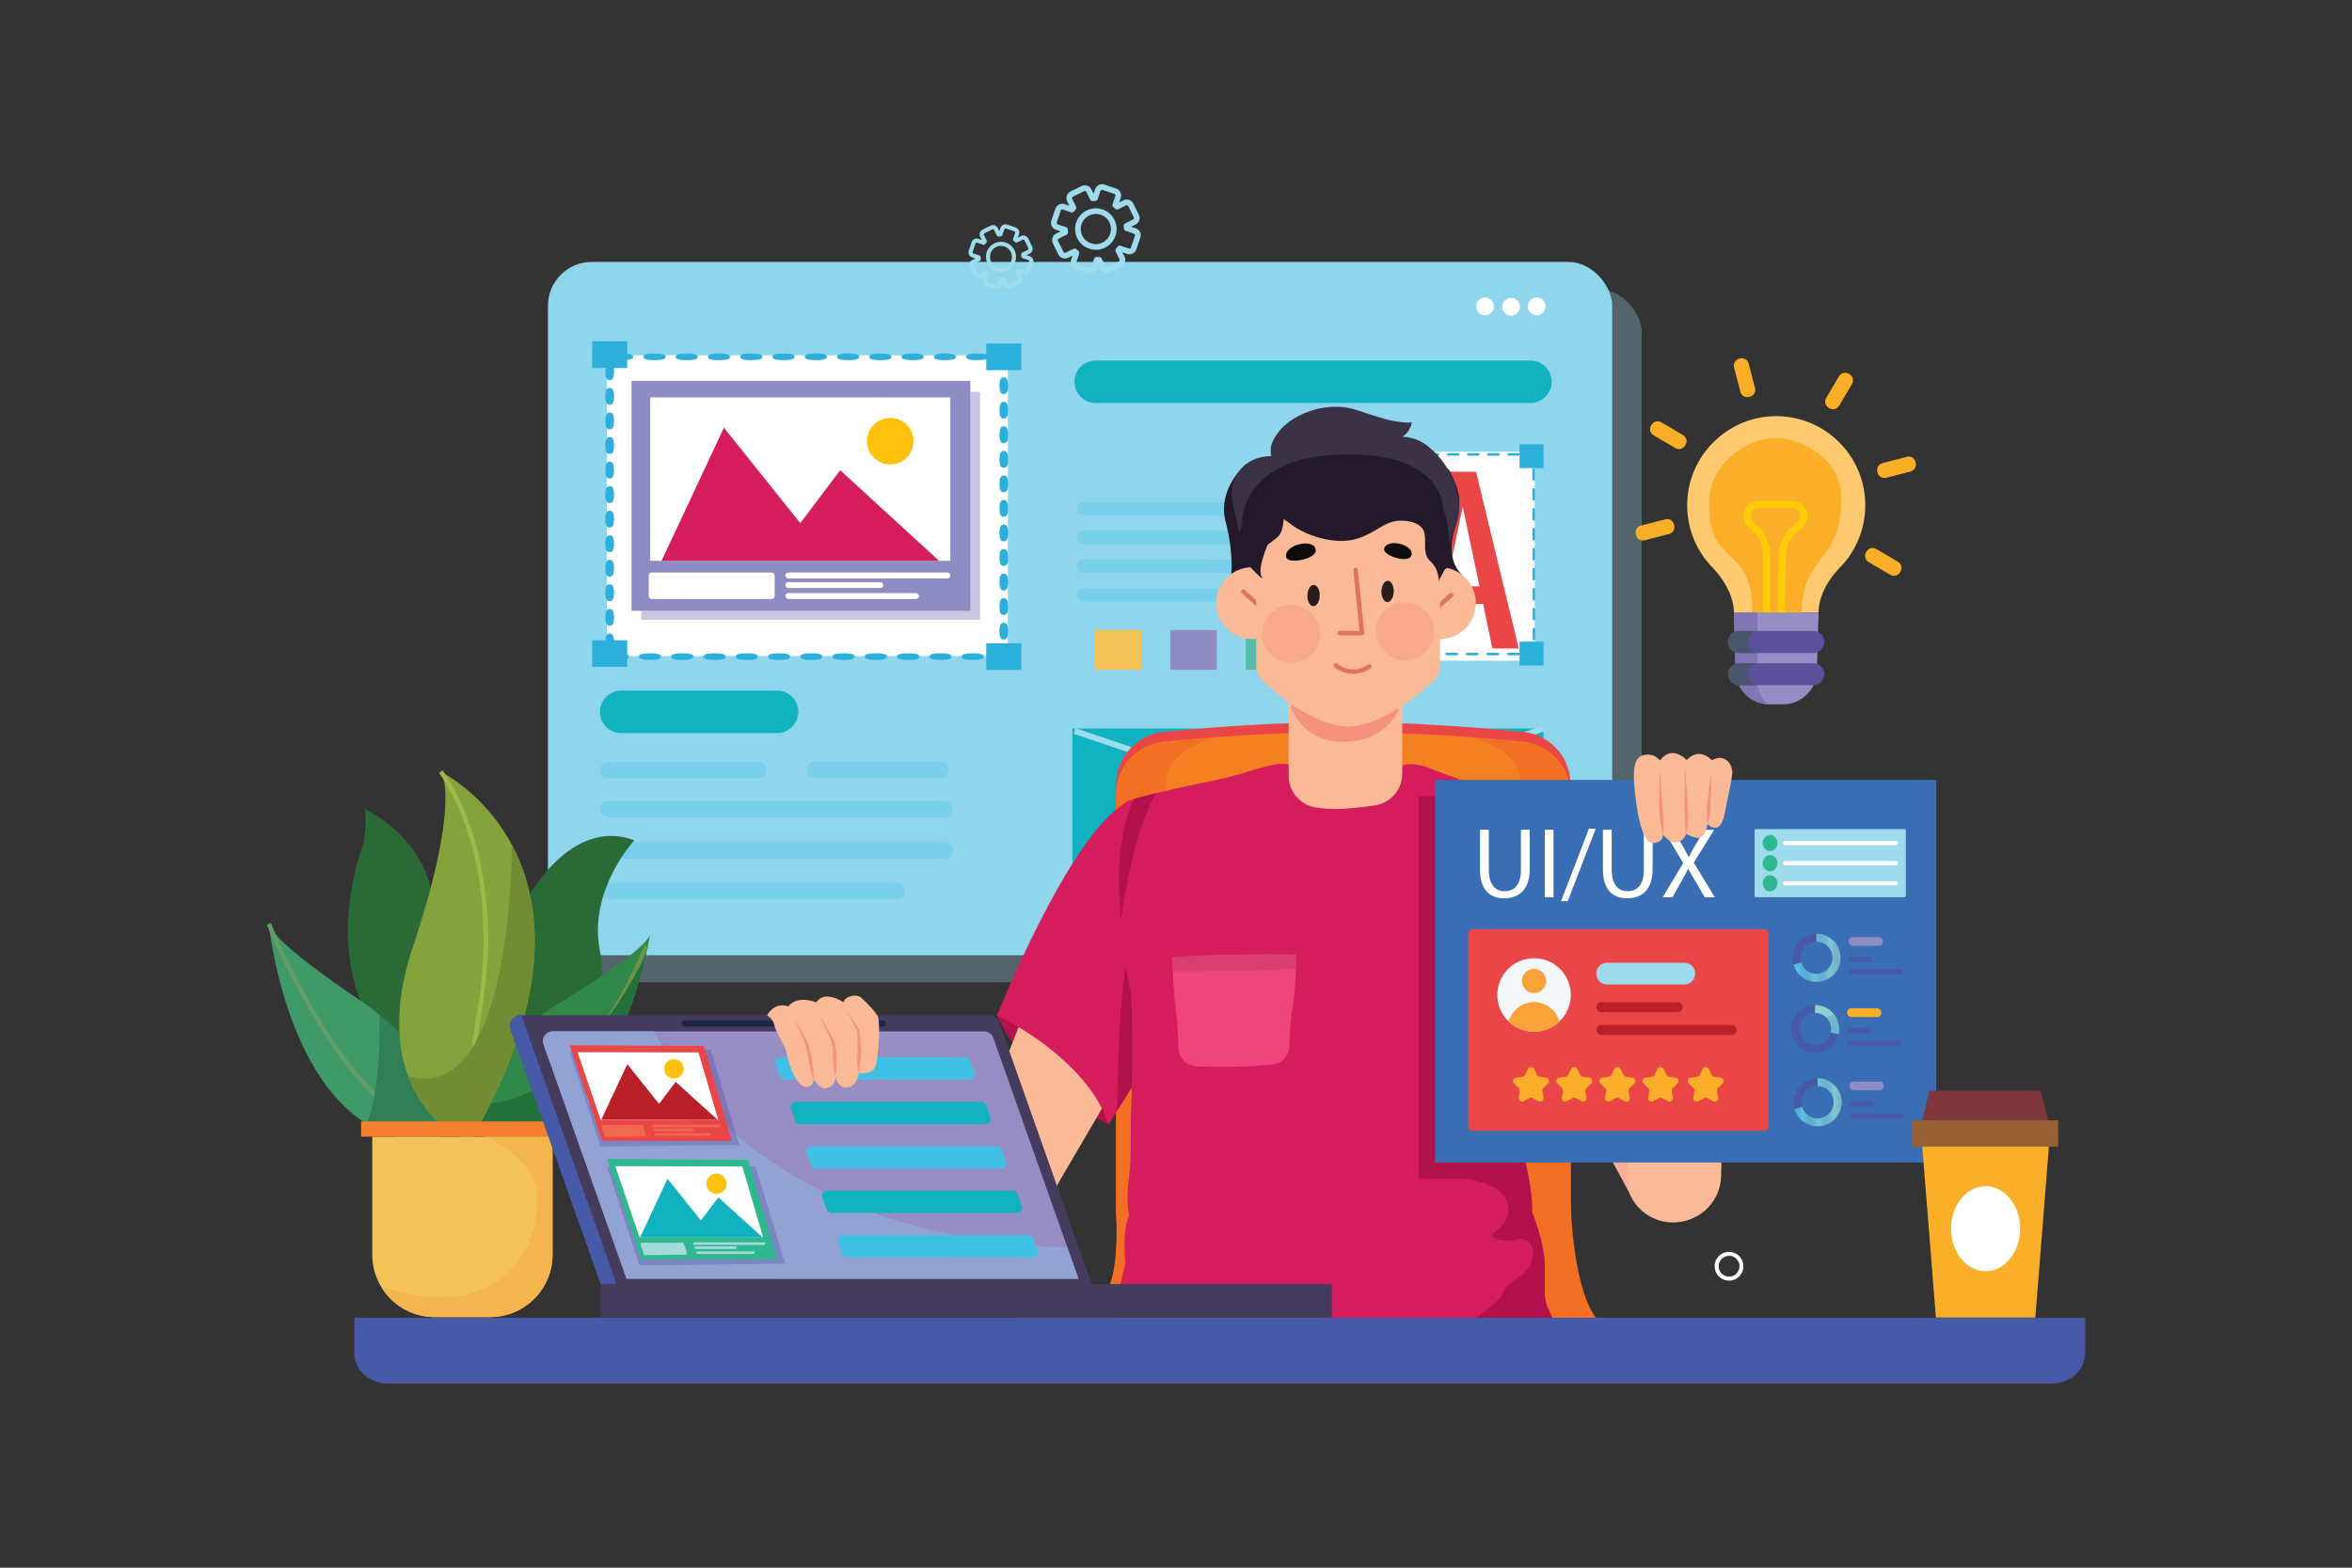 <svg xmlns="http://www.w3.org/2000/svg" viewBox="0 0 4680 3120"><rect x="0" y="0" width="4680" height="3120" fill="#333333" stroke="none"/><defs><clipPath id="a"><path fill="none" d="M3662.26,1906.17a47.88,47.88,0,0,1-93.73,13.91l15.17-4.58a32.06,32.06,0,1,0,30.68-41.41V1858.3A47.88,47.88,0,0,1,3662.26,1906.17Z"></path></clipPath><clipPath id="b"><path fill="none" d="M3664.57,2193.64a47.89,47.89,0,0,1-93.74,13.91L3586,2203a32.06,32.06,0,1,0,30.67-41.41v-15.79A47.88,47.88,0,0,1,3664.57,2193.64Z"></path></clipPath><clipPath id="c"><path fill="none" d="M3659.41,2048a47.08,47.08,0,0,1-1.16,10.48l-15.5-3.47a29.2,29.2,0,0,0,.82-7,32.05,32.05,0,0,0-32.05-32.08V2000.1A47.88,47.88,0,0,1,3659.41,2048Z"></path></clipPath></defs><g data-name="7"><rect width="4680" height="3120" fill="#fff" data-name="7" opacity="0"></rect><rect width="2117.7" height="1379.8" x="1149.01" y="574.93" fill="#9edbed" opacity=".3" rx="87.32"></rect><rect width="2117.7" height="1379.8" x="1090.26" y="521.27" fill="#8fd6ec" rx="87.32"></rect><path fill="#fff" d="M2005.44,1305.86H1207.52V707.17h797.92Z"></path><path fill="#11b2c0" d="M3045.24,802h-865A42.25,42.25,0,0,1,2138,759.73h0a42.26,42.26,0,0,1,42.24-42.27h865a42.26,42.26,0,0,1,42.24,42.27h0A42.25,42.25,0,0,1,3045.24,802Z"></path><path fill="#fff" d="M3067,1769.23H2138V1454.71h929Z"></path><path fill="#11b2c0" d="M3071.13,1774.05H2133.92V1449.9h937.21Z"></path><path fill="#fff" d="M3053.79,1314.86H2762.44V899.08h291.35Z"></path><path fill="#eb4647" d="M2799,1290.61l84.48-351.8H2937l85,351.8h-52.56l-18.17-88.6h-81l-19.16,88.6Zm78.59-123.78h66.31l-33.4-158.53Z"></path><rect width="47.49" height="47.52" x="2746.09" y="884.08" fill="#4f5faa"></rect><rect width="47.49" height="47.52" x="3023.63" y="884.08" fill="#2cb0db"></rect><rect width="47.49" height="47.52" x="2746.09" y="1276.94" fill="#4f5faa"></rect><rect width="47.49" height="47.52" x="3023.63" y="1276.94" fill="#2cb0db"></rect><rect width="674.15" height="453.71" x="1275.95" y="779.84" fill="#474098" opacity=".29"></rect><rect width="674.15" height="457.53" x="1256.6" y="758.02" fill="#8d8dc4"></rect><rect width="597.13" height="325.19" x="1293.78" y="790.87" fill="#fff"></rect><rect width="250.47" height="52.78" x="1290.88" y="1139.42" fill="#fff" rx="5.6"></rect><rect width="328.05" height="11.77" x="1562.86" y="1139.42" fill="#fff" rx="5.6"></rect><rect width="265.63" height="11.77" x="1562.86" y="1180.42" fill="#fff" rx="5.6"></rect><rect width="194.54" height="11.77" x="1562.86" y="1158.5" fill="#fff" rx="5.6"></rect><polygon fill="#d51c5c" points="1316.45 1116.06 1440.47 851.21 1592.44 1041.11 1671.8 935.86 1868.44 1116.06 1316.45 1116.06"></polygon><ellipse cx="1771.38" cy="878.09" fill="#ffc00e" rx="46.3" ry="46.33"></ellipse><rect width="92.29" height="79.26" x="2178.84" y="1253.84" fill="#f4c358"></rect><rect width="92.29" height="79.26" x="2328.88" y="1253.84" fill="#8d8dc4"></rect><rect width="92.29" height="79.26" x="2478.91" y="1253.84" fill="#55bdae"></rect><rect width="464.21" height="26.6" x="2142.92" y="999.28" fill="#3fc0e4" opacity=".29" rx="12.65"></rect><rect width="464.21" height="26.6" x="2142.92" y="1056.39" fill="#3fc0e4" opacity=".29" rx="12.65"></rect><rect width="464.21" height="26.6" x="2142.92" y="1113.5" fill="#3fc0e4" opacity=".29" rx="12.65"></rect><rect width="464.21" height="26.6" x="2142.92" y="1170.61" fill="#3fc0e4" opacity=".29" rx="12.65"></rect><polygon fill="#9edbed" points="3065.6 1774.95 2136.62 1460.42 2139.44 1449 3068.42 1763.52 3065.6 1774.95"></polygon><polygon fill="#9edbed" points="2139.45 1774.94 2136.61 1763.53 3069.7 1444.19 3072.55 1455.6 2139.45 1774.94"></polygon><path fill="#2cb0db" d="M1229.19,1313.38c19.25,0,21.91-3.16,21.91-6.58,0-3.26-2.6-6.6-21.91-6.6s-21.94,3.34-21.94,6.6C1207.25,1310.22,1209.92,1313.38,1229.19,1313.38Z"></path><path fill="#2cb0db" d="M1293.4,1313.38c19.25,0,21.91-3.16,21.91-6.58,0-3.26-2.59-6.6-21.91-6.6s-21.93,3.34-21.93,6.6C1271.47,1310.22,1274.14,1313.38,1293.4,1313.38Z"></path><path fill="#2cb0db" d="M1357.62,1313.38c19.25,0,21.9-3.16,21.9-6.58,0-3.26-2.58-6.6-21.9-6.6s-21.93,3.34-21.93,6.6C1335.69,1310.22,1338.35,1313.38,1357.62,1313.38Z"></path><path fill="#2cb0db" d="M1421.83,1313.38c19.26,0,21.91-3.16,21.91-6.58,0-3.26-2.59-6.6-21.91-6.6s-21.93,3.34-21.93,6.6C1399.9,1310.22,1402.56,1313.38,1421.83,1313.38Z"></path><path fill="#2cb0db" d="M1486,1313.38c19.28,0,21.93-3.16,21.93-6.58,0-3.26-2.61-6.6-21.93-6.6s-21.91,3.34-21.91,6.6C1464.11,1310.22,1466.78,1313.38,1486,1313.38Z"></path><path fill="#2cb0db" d="M1550.24,1313.38c19.27,0,21.92-3.16,21.92-6.58,0-3.26-2.61-6.6-21.92-6.6s-21.91,3.34-21.91,6.6C1528.33,1310.22,1531,1313.38,1550.24,1313.38Z"></path><path fill="#2cb0db" d="M1614.45,1313.38c19.27,0,21.93-3.16,21.93-6.58,0-3.26-2.62-6.6-21.93-6.6s-21.91,3.34-21.91,6.6C1592.54,1310.22,1595.2,1313.38,1614.45,1313.38Z"></path><path fill="#2cb0db" d="M1678.66,1313.38c19.28,0,21.94-3.16,21.94-6.58,0-3.26-2.62-6.6-21.93-6.6s-21.91,3.34-21.91,6.6C1656.76,1310.22,1659.41,1313.38,1678.66,1313.38Z"></path><path fill="#2cb0db" d="M1742.88,1313.38c19.27,0,21.93-3.16,21.93-6.58,0-3.26-2.61-6.6-21.93-6.6s-21.94,3.34-21.94,6.6C1720.94,1310.22,1723.61,1313.38,1742.88,1313.38Z"></path><path fill="#2cb0db" d="M1807.09,1313.38c19.27,0,21.94-3.16,21.94-6.58,0-3.26-2.62-6.6-21.94-6.6s-21.93,3.34-21.93,6.6C1785.16,1310.22,1787.82,1313.38,1807.09,1313.38Z"></path><path fill="#2cb0db" d="M1871.31,1313.38c19.26,0,21.93-3.16,21.93-6.58,0-3.26-2.61-6.6-21.93-6.6s-21.94,3.34-21.94,6.6C1849.37,1310.22,1852,1313.38,1871.31,1313.38Z"></path><path fill="#2cb0db" d="M1935.52,1313.38c19.27,0,21.94-3.16,21.94-6.58,0-3.26-2.62-6.6-21.94-6.6s-21.93,3.34-21.93,6.6C1913.59,1310.22,1916.25,1313.38,1935.52,1313.38Z"></path><path fill="#2cb0db" d="M1988.68,1315.75l4.38-2.52c1.35.07,2.73.1,4.1.14l8.72.15.12-8.56v-.53l5.9-4.49-6.08.12c-.9-10.26-4.73-11.78-8.49-11.78-4,0-7.76,1.6-8.51,12.41-6.34.68-11,2.27-11,6.11s4.64,5.41,10.88,6.09Z"></path><path fill="#2cb0db" d="M1997.33,1272.79c4.29,0,8.67-2,8.67-16.68s-4.38-16.69-8.67-16.69c-4.5,0-8.65,2-8.65,16.69S1992.83,1272.79,1997.33,1272.79Z"></path><path fill="#2cb0db" d="M1997.33,1223.94c4.29,0,8.67-2,8.67-16.68s-4.38-16.69-8.67-16.69c-4.5,0-8.65,2-8.65,16.69S1992.83,1223.94,1997.33,1223.94Z"></path><path fill="#2cb0db" d="M1997.33,1175.09c4.29,0,8.67-2,8.67-16.69s-4.38-16.69-8.67-16.69c-4.5,0-8.65,2-8.65,16.69S1992.83,1175.09,1997.33,1175.09Z"></path><path fill="#2cb0db" d="M1997.33,1126.23c4.29,0,8.67-2,8.67-16.69s-4.38-16.69-8.67-16.69c-4.5,0-8.65,2-8.65,16.69S1992.83,1126.23,1997.33,1126.23Z"></path><path fill="#2cb0db" d="M1997.33,1077.37c4.29,0,8.67-2,8.67-16.69s-4.38-16.67-8.67-16.67c-4.5,0-8.65,2-8.65,16.67S1992.83,1077.37,1997.33,1077.37Z"></path><path fill="#2cb0db" d="M1997.33,1028.51c4.29,0,8.67-2,8.67-16.68s-4.38-16.68-8.67-16.68c-4.5,0-8.65,2-8.65,16.68S1992.83,1028.51,1997.33,1028.51Z"></path><path fill="#2cb0db" d="M1997.33,979.66c4.29,0,8.67-2,8.67-16.68s-4.38-16.67-8.67-16.67c-4.5,0-8.65,2-8.65,16.67S1992.83,979.66,1997.33,979.66Z"></path><path fill="#2cb0db" d="M1997.33,930.81c4.29,0,8.67-2,8.67-16.69s-4.38-16.67-8.67-16.67c-4.5,0-8.65,2-8.65,16.67S1992.83,930.81,1997.33,930.81Z"></path><path fill="#2cb0db" d="M1997.33,882c4.29,0,8.67-2,8.67-16.69s-4.38-16.67-8.67-16.67c-4.5,0-8.65,2-8.65,16.67S1992.83,882,1997.33,882Z"></path><path fill="#2cb0db" d="M1997.33,833.09c4.29,0,8.67-2,8.67-16.68s-4.38-16.67-8.67-16.67c-4.5,0-8.65,2-8.65,16.67S1992.83,833.09,1997.33,833.09Z"></path><path fill="#2cb0db" d="M1997.33,784.24c4.29,0,8.67-2,8.67-16.69s-4.38-16.67-8.67-16.67c-4.5,0-8.65,2-8.65,16.67S1992.83,784.24,1997.33,784.24Z"></path><path fill="#2cb0db" d="M1944.36,716.74c19.31,0,21.93-3.34,21.93-6.6,0-3.42-2.67-6.58-21.93-6.58s-21.91,3.16-21.91,6.58C1922.45,713.4,1925,716.74,1944.36,716.74Z"></path><path fill="#2cb0db" d="M1880.17,716.74c19.31,0,21.9-3.34,21.9-6.6,0-3.42-2.66-6.58-21.9-6.58s-21.94,3.16-21.94,6.58C1858.23,713.4,1860.85,716.74,1880.17,716.74Z"></path><path fill="#2cb0db" d="M1816,716.74c19.32,0,21.91-3.34,21.91-6.6,0-3.42-2.67-6.58-21.91-6.58s-21.93,3.16-21.93,6.58C1794,713.4,1796.63,716.74,1816,716.74Z"></path><path fill="#2cb0db" d="M1751.74,716.74c19.31,0,21.9-3.34,21.9-6.6,0-3.42-2.66-6.58-21.9-6.58s-21.93,3.16-21.93,6.58C1729.81,713.4,1732.42,716.74,1751.74,716.74Z"></path><path fill="#2cb0db" d="M1687.52,716.74c19.32,0,21.91-3.34,21.91-6.6,0-3.42-2.66-6.58-21.91-6.58s-21.93,3.16-21.93,6.58C1665.59,713.4,1668.21,716.74,1687.52,716.74Z"></path><path fill="#2cb0db" d="M1623.3,716.74c19.33,0,21.94-3.34,21.94-6.6,0-3.42-2.66-6.58-21.94-6.58s-21.93,3.16-21.93,6.58C1601.37,713.4,1604,716.74,1623.3,716.74Z"></path><path fill="#2cb0db" d="M1559.09,716.74c19.33,0,21.94-3.34,21.94-6.6,0-3.42-2.67-6.58-21.94-6.58s-21.93,3.16-21.93,6.58C1537.16,713.4,1539.78,716.74,1559.09,716.74Z"></path><path fill="#2cb0db" d="M1494.88,716.74c19.32,0,21.94-3.34,21.94-6.6,0-3.42-2.67-6.58-22-6.58s-21.93,3.16-21.93,6.58C1473,713.4,1475.56,716.74,1494.88,716.74Z"></path><path fill="#2cb0db" d="M1430.67,716.74c19.31,0,21.92-3.34,21.93-6.6,0-3.42-2.67-6.58-21.93-6.58s-21.94,3.16-21.94,6.58C1408.73,713.4,1411.34,716.74,1430.67,716.74Z"></path><path fill="#2cb0db" d="M1366.45,716.74c19.32,0,21.94-3.34,21.94-6.6,0-3.42-2.67-6.58-21.94-6.58s-21.94,3.16-21.94,6.58C1344.51,713.4,1347.13,716.74,1366.45,716.74Z"></path><path fill="#2cb0db" d="M1302.24,716.74c19.31,0,21.93-3.34,21.93-6.6,0-3.42-2.67-6.58-21.93-6.58s-21.94,3.16-21.94,6.58C1280.3,713.4,1282.92,716.74,1302.24,716.74Z"></path><path fill="#2cb0db" d="M1238,716.74c19.32,0,21.93-3.34,21.93-6.6,0-3.42-2.66-6.58-21.93-6.58s-21.93,3.16-21.93,6.58C1216.09,713.4,1218.7,716.74,1238,716.74Z"></path><path fill="#2cb0db" d="M1213.14,756.74c4.49,0,8.63-2,8.63-16.69s-4.14-16.67-8.64-16.67c-4.29,0-8.67,2-8.67,16.67S1208.84,756.74,1213.14,756.74Z"></path><path fill="#2cb0db" d="M1213.14,805.6c4.49,0,8.63-2,8.64-16.69s-4.15-16.68-8.64-16.68c-4.3,0-8.68,2-8.68,16.68S1208.84,805.6,1213.14,805.6Z"></path><path fill="#2cb0db" d="M1213.13,854.46c4.5,0,8.65-2,8.65-16.69s-4.15-16.69-8.64-16.69c-4.3,0-8.68,2-8.68,16.69S1208.84,854.46,1213.13,854.46Z"></path><path fill="#2cb0db" d="M1213.13,903.31c4.5,0,8.65-2,8.65-16.68s-4.15-16.68-8.64-16.68c-4.3,0-8.68,2-8.68,16.68S1208.84,903.31,1213.13,903.31Z"></path><path fill="#2cb0db" d="M1213.13,952.17c4.5,0,8.65-2,8.65-16.69s-4.15-16.69-8.65-16.69c-4.29,0-8.68,2-8.67,16.69S1208.84,952.17,1213.13,952.17Z"></path><path fill="#2cb0db" d="M1213.13,1001c4.5,0,8.64-2,8.64-16.69s-4.14-16.69-8.64-16.69c-4.29,0-8.67,2-8.67,16.69S1208.84,1001,1213.13,1001Z"></path><path fill="#2cb0db" d="M1213.14,1049.88c4.49,0,8.63-2,8.63-16.68s-4.14-16.69-8.64-16.69c-4.29,0-8.67,2-8.67,16.69S1208.84,1049.88,1213.14,1049.88Z"></path><path fill="#2cb0db" d="M1213.14,1098.74c4.49,0,8.63-2,8.63-16.69s-4.14-16.68-8.63-16.68c-4.3,0-8.68,2-8.68,16.68S1208.84,1098.74,1213.14,1098.74Z"></path><path fill="#2cb0db" d="M1213.13,1147.59c4.5,0,8.65-2,8.65-16.69s-4.15-16.69-8.64-16.69c-4.3,0-8.68,2-8.68,16.69S1208.84,1147.59,1213.13,1147.59Z"></path><path fill="#2cb0db" d="M1213.13,1196.44c4.5,0,8.65-2,8.65-16.68s-4.15-16.68-8.64-16.68c-4.3,0-8.68,2-8.68,16.68S1208.84,1196.44,1213.13,1196.44Z"></path><path fill="#2cb0db" d="M1213.13,1245.31c4.5,0,8.65-2,8.65-16.69s-4.15-16.68-8.64-16.68c-4.3,0-8.68,2-8.68,16.68S1208.84,1245.31,1213.13,1245.31Z"></path><path fill="#2cb0db" d="M1213.14,1294.14c4.49,0,8.63-2,8.64-16.66s-4.15-16.69-8.65-16.69c-4.29,0-8.68,2-8.67,16.69S1208.84,1294.14,1213.14,1294.14Z"></path><rect width="58.09" height="44.2" x="1184.08" y="1278.65" fill="#2cb0db"></rect><path fill="#2cb0db" d="M1178.3,1274.27v53H1248v-53Zm58,44.16h-46.41v-35.31h46.41Z"></path><polygon fill="#2cb0db" points="1968.29 1328.89 2026.38 1328.89 2026.37 1284.7 1968.29 1284.7 1968.29 1328.89"></polygon><path fill="#2cb0db" d="M1962.35,1280.25v53h70v-53Zm58.2,44h-46.4v-35.07h46.4Z"></path><rect width="58.09" height="44.18" x="1184.08" y="683.75" fill="#2cb0db"></rect><path fill="#2cb0db" d="M1178.3,679.18v53.26H1248V679.18Zm58,44.28h-46.41v-35.3h46.41Z"></path><rect width="58.08" height="44.2" x="1968.29" y="688.05" fill="#2cb0db"></rect><path fill="#2cb0db" d="M1962.35,683.61v53.13h70V683.61Zm58.2,44.15h-46.4V692.47h46.4Z"></path><path fill="#2cb0db" d="M2771.54,916.79h0a2.48,2.48,0,0,1-2.43-2.51l.19-12.33h12.32a2.48,2.48,0,0,1,0,4.95h-7.46l-.11,7.45A2.47,2.47,0,0,1,2771.54,916.79Z"></path><path fill="#2cb0db" d="M3021.62,906.9h-20a2.48,2.48,0,0,1,0-4.95h20a2.48,2.48,0,0,1,0,4.95Zm-40,0h-20a2.48,2.48,0,0,1,0-4.95h20a2.48,2.48,0,1,1,0,4.95Zm-40,0h-20a2.48,2.48,0,0,1,0-4.95h20a2.48,2.48,0,0,1,0,4.95Zm-40,0h-20a2.48,2.48,0,0,1,0-4.95h20a2.48,2.48,0,0,1,0,4.95Zm-40,0h-20a2.48,2.48,0,0,1,0-4.95h20a2.48,2.48,0,0,1,0,4.95Zm-40,0h-20a2.48,2.48,0,0,1,0-4.95h20a2.48,2.48,0,0,1,0,4.95Z"></path><path fill="#2cb0db" d="M3051.53,916.79a2.48,2.48,0,0,1-2.47-2.47V906.9h-7.42a2.48,2.48,0,0,1,0-4.95H3054l0,12.36a2.47,2.47,0,0,1-2.46,2.48Z"></path><path fill="#2cb0db" d="M3052.21,1274.35a2.47,2.47,0,0,1-2.47-2.46l0-19.87a2.48,2.48,0,0,1,2.46-2.48h0a2.48,2.48,0,0,1,2.47,2.47l0,19.87a2.48,2.48,0,0,1-2.47,2.47Zm-.07-39.73a2.47,2.47,0,0,1-2.47-2.46l0-19.87a2.48,2.48,0,0,1,2.47-2.48h0a2.48,2.48,0,0,1,2.47,2.47l0,19.87a2.47,2.47,0,0,1-2.47,2.47Zm-.08-39.72a2.48,2.48,0,0,1-2.47-2.47l0-19.87a2.48,2.48,0,0,1,2.47-2.48h0a2.48,2.48,0,0,1,2.48,2.47l0,19.87a2.48,2.48,0,0,1-2.46,2.48Zm-.07-39.73a2.47,2.47,0,0,1-2.47-2.47l0-19.87a2.48,2.48,0,0,1,2.46-2.48h0a2.48,2.48,0,0,1,2.47,2.47l0,19.87a2.48,2.48,0,0,1-2.47,2.48Zm-.08-39.73a2.48,2.48,0,0,1-2.47-2.47l0-19.87a2.47,2.47,0,0,1,2.47-2.47h0a2.46,2.46,0,0,1,2.47,2.46l0,19.87a2.48,2.48,0,0,1-2.46,2.48Zm-.08-39.73a2.48,2.48,0,0,1-2.47-2.47l0-19.87a2.46,2.46,0,0,1,2.46-2.47h0a2.47,2.47,0,0,1,2.47,2.46l0,19.87a2.49,2.49,0,0,1-2.47,2.48Zm-.07-39.73a2.48,2.48,0,0,1-2.47-2.47l0-19.87a2.47,2.47,0,0,1,2.47-2.47h0a2.47,2.47,0,0,1,2.47,2.46l0,19.87a2.48,2.48,0,0,1-2.47,2.48Zm-.08-39.73a2.48,2.48,0,0,1-2.47-2.47l0-19.87a2.47,2.47,0,0,1,2.47-2.47h0a2.48,2.48,0,0,1,2.48,2.47l0,19.86a2.46,2.46,0,0,1-2.46,2.48Zm-.07-39.73a2.47,2.47,0,0,1-2.47-2.47l0-19.86a2.47,2.47,0,0,1,2.46-2.48h0a2.47,2.47,0,0,1,2.47,2.47l0,19.86a2.47,2.47,0,0,1-2.47,2.48Z"></path><path fill="#2cb0db" d="M3054.75,1304.11h-12.36a2.48,2.48,0,0,1,0-4.95h7.41l0-7.41a2.47,2.47,0,0,1,2.47-2.48h0a2.48,2.48,0,0,1,2.48,2.47Z"></path><path fill="#2cb0db" d="M3021.86,1304.11h-20.53a2.48,2.48,0,1,1,0-4.95h20.53a2.48,2.48,0,0,1,0,4.95Zm-41.06,0h-20.53a2.48,2.48,0,1,1,0-4.95h20.53a2.48,2.48,0,0,1,0,4.95Zm-41.06,0H2919.2a2.48,2.48,0,0,1,0-4.95h20.54a2.48,2.48,0,0,1,0,4.95Zm-41.07,0h-20.53a2.48,2.48,0,0,1,0-4.95h20.53a2.48,2.48,0,1,1,0,4.95Zm-41.06,0h-20.53a2.48,2.48,0,0,1,0-4.95h20.53a2.48,2.48,0,0,1,0,4.95Zm-41.06,0H2796a2.48,2.48,0,0,1,0-4.95h20.53a2.48,2.48,0,0,1,0,4.95Z"></path><path fill="#2cb0db" d="M2775.49,1304.11H2763.1l.19-12.4a2.47,2.47,0,1,1,4.94.07l-.11,7.38h7.37a2.48,2.48,0,0,1,0,4.95Z"></path><path fill="#2cb0db" d="M2766.06,1274.35h0a2.47,2.47,0,0,1-2.43-2.51l.31-19.86a2.48,2.48,0,0,1,2.47-2.44h0a2.48,2.48,0,0,1,2.44,2.51l-.31,19.87A2.47,2.47,0,0,1,2766.06,1274.35Zm.61-39.72h0a2.48,2.48,0,0,1-2.43-2.52l.3-19.86a2.48,2.48,0,0,1,4.95.07l-.31,19.87A2.48,2.48,0,0,1,2766.67,1234.63Zm.61-39.73h0a2.48,2.48,0,0,1-2.43-2.52l.3-19.86a2.47,2.47,0,1,1,4.94.08l-.3,19.86A2.48,2.48,0,0,1,2767.28,1194.9Zm.61-39.73h0a2.48,2.48,0,0,1-2.43-2.51l.3-19.87a2.48,2.48,0,0,1,2.47-2.44h0a2.47,2.47,0,0,1,2.43,2.51l-.3,19.86A2.48,2.48,0,0,1,2767.89,1155.17Zm.61-39.73h0a2.48,2.48,0,0,1-2.44-2.51l.31-19.87a2.47,2.47,0,1,1,4.94.08L2771,1113A2.48,2.48,0,0,1,2768.5,1115.44Zm.61-39.73h0a2.48,2.48,0,0,1-2.44-2.51l.31-19.87a2.44,2.44,0,0,1,2.51-2.43,2.47,2.47,0,0,1,2.43,2.51l-.3,19.86A2.49,2.49,0,0,1,2769.11,1075.71Zm.6-39.73h0a2.48,2.48,0,0,1-2.44-2.51l.31-19.87a2.47,2.47,0,0,1,2.47-2.43h0a2.47,2.47,0,0,1,2.43,2.51l-.31,19.86A2.48,2.48,0,0,1,2769.71,1036Zm.61-39.73h0a2.48,2.48,0,0,1-2.43-2.51l.3-19.87a2.48,2.48,0,0,1,4.95.08l-.31,19.86A2.48,2.48,0,0,1,2770.32,996.25Zm.61-39.73h0a2.48,2.48,0,0,1-2.43-2.51l.3-19.87a2.43,2.43,0,0,1,2.51-2.43,2.47,2.47,0,0,1,2.44,2.51l-.31,19.86A2.47,2.47,0,0,1,2770.93,956.52Z"></path><path fill="#11b2c0" d="M1546.08,1459.06H1236a42.29,42.29,0,0,1-42.28-42.31h0a42.29,42.29,0,0,1,42.28-42.31h310.06a42.29,42.29,0,0,1,42.28,42.31h0A42.29,42.29,0,0,1,1546.08,1459.06Z"></path><g opacity=".29"><path fill="#3fc0e4" d="M1508.65,1549.1H1210a16.29,16.29,0,0,1-16.28-16.3h0a16.29,16.29,0,0,1,16.28-16.3h298.63a16.3,16.3,0,0,1,16.29,16.3h0A16.3,16.3,0,0,1,1508.65,1549.1Z"></path><path fill="#3fc0e4" d="M1873.33,1547.74H1619.12c-7.66,0-13.86-7.3-13.86-16.3h0c0-9,6.2-16.29,13.86-16.29h254.21c7.66,0,13.87,7.29,13.87,16.29h0C1887.2,1540.44,1881,1547.74,1873.33,1547.74Z"></path><path fill="#3fc0e4" d="M1879.78,1626.7H1210a16.29,16.29,0,0,1-16.28-16.3h0a16.28,16.28,0,0,1,16.28-16.29h669.76a16.28,16.28,0,0,1,16.28,16.29h0A16.29,16.29,0,0,1,1879.78,1626.7Z"></path><path fill="#3fc0e4" d="M1879.78,1709H1210a16.28,16.28,0,0,1-16.28-16.29h0a16.29,16.29,0,0,1,16.28-16.3h669.76a16.29,16.29,0,0,1,16.28,16.3h0A16.28,16.28,0,0,1,1879.78,1709Z"></path><path fill="#3fc0e4" d="M1784.65,1789H1210a16.29,16.29,0,0,1-16.28-16.3h0a16.28,16.28,0,0,1,16.28-16.29h574.63a16.28,16.28,0,0,1,16.28,16.29h0A16.29,16.29,0,0,1,1784.65,1789Z"></path></g><path fill="#ffca6f" d="M3711.51,1005.61a176.74,176.74,0,0,1-10.86,61.21,167.74,167.74,0,0,1-6.65,15.65,176.51,176.51,0,0,1-33.07,47.19c-22.82,23.31-42.35,56.73-42.35,89.33H3450.11c0-32.69-20.53-66.7-43.22-90.22a176.87,176.87,0,0,1-30.3-42.42q-3.27-6.35-6-13a176.94,176.94,0,0,1-13.33-73.19c2.73-91.63,76.07-166.84,167.55-171.63C3627,823.2,3711.51,904.53,3711.51,1005.61Z"></path><path fill="#fbaf29" d="M3485.9,1231.52s6.59-60-17.46-95.18c-27.93-43.67-67.91-42.19-67.91-134.77,0-80,77.29-130.57,134.19-130.07,44.34.4,129.73,38.35,129.21,119.86-.87,138-80.29,104.34-79.42,239.31Z"></path><path fill="#ffcc05" d="M3550.9,1238.12l-14.27-.27,2.44-131.34a79.88,79.88,0,0,1,27.63-58.9l9.78-8.44a15.94,15.94,0,0,0-10.4-28H3499.5a15.94,15.94,0,0,0-10.61,27.83l7,6.21a79.87,79.87,0,0,1,26.6,59.47V1238h-14.27V1104.67a65.55,65.55,0,0,0-21.84-48.82l-6.95-6.21a30.22,30.22,0,0,1,20.12-52.76h66.58A30.22,30.22,0,0,1,3585.8,1050l-9.78,8.44a65.55,65.55,0,0,0-22.68,48.35Z"></path><path fill="#958dc4" d="M3618.58,1219l-3.38,117.16a67.55,67.55,0,0,1-67.51,65.64H3521c-1,0-2,0-2.93-.06a67.58,67.58,0,0,1-64.6-65.58L3450.11,1219Z"></path><path fill="#8076b6" d="M3518.07,1401.73a67.58,67.58,0,0,1-64.6-65.58L3450.11,1219h46.83v137.42C3496.94,1367.23,3500.33,1387.81,3518.07,1401.73Z"></path><path fill="#5c509d" d="M3630,1277.63a21.87,21.87,0,0,1-21.88,21.9H3460.55a21.9,21.9,0,1,1,0-43.79h147.59A21.9,21.9,0,0,1,3630,1277.63Z"></path><path fill="#5c509d" d="M3630,1341.84v0a21.89,21.89,0,0,1-21.88,21.88H3460.55a21.88,21.88,0,0,1-21.88-21.88v0a21.87,21.87,0,0,1,21.88-21.87h147.59A21.88,21.88,0,0,1,3630,1341.84Z"></path><path fill="#48566b" d="M3499.41,1299.53h-38.86a21.9,21.9,0,1,1,0-43.79h38.86a21.9,21.9,0,0,0,0,43.79Z"></path><path fill="#48566b" d="M3499.41,1363.74h-38.86a21.88,21.88,0,0,1-21.88-21.88v0a21.87,21.87,0,0,1,21.88-21.87h38.86a21.87,21.87,0,0,0-21.88,21.87v0A21.88,21.88,0,0,0,3499.41,1363.74Z"></path><path fill="#fff" d="M3440.46,2548.71a28.61,28.61,0,1,1,12.59-2.95h0A28.37,28.37,0,0,1,3440.46,2548.71Zm10.86-6.46h0Zm-10.94-42.93a20.52,20.52,0,0,0-9.15,2.14,20.78,20.78,0,0,0,18.36,37.28h0a20.78,20.78,0,0,0-9.21-39.42Z"></path><path fill="#fff" d="M1225.08,1935.86c-9.86-.13-9.89,15.48,0,15.36C1235,1951.42,1235,1935.65,1225.08,1935.86Z"></path><path fill="#eb4647" d="M3358.57,2690.55c-6.85-118.38-73.32-14.4-162.11-51.33-73.79-30.69-69.83-214.76-71.37-245.8V1561.33a105.24,105.24,0,0,0-94.88-104.77c-87.07-8.6-222.59-19.32-357.13-19.32S2403,1448,2315.94,1456.56a105.24,105.24,0,0,0-94.87,104.77V2394.4c-1.74,31.54,19.11,185.65-53.91,216-88.79,36.93-172.67-38.25-179.52,80.13Z"></path><path fill="#f48121" d="M3358.57,2690.55c-6.85-118.38-73.32-14.4-162.11-51.33-73.79-30.69-69.83-214.76-71.37-245.8V1581a105.25,105.25,0,0,0-94.88-104.77c-87.07-8.59-222.59-19.31-357.13-19.31s-270.07,10.72-357.14,19.31A105.25,105.25,0,0,0,2221.07,1581V2394.4c-1.74,31.54,18,181-55.06,211.41-88.79,36.93-171.52-33.64-178.37,84.74Z"></path><path fill="#f26f23" d="M2237.88,2584c136.35-33.64,82.18-315.89,82.18-502.81V1556c0-20.63,17.18-64.51,96.14-88.51-37.51,2.84-71.52,5.91-100.26,8.74A105.25,105.25,0,0,0,2221.07,1581V2394.4c-1.74,31.54,15.66,191.41-57.36,221.78-88.79,36.93-169.22-44-176.07,74.37h113.17C2115.93,2655.81,2152.19,2605.15,2237.88,2584Z"></path><path fill="#f26f23" d="M3042.18,2627.13c-136.35-33.65-16-359-16-545.94V1556c0-20.63-17.18-64.51-96.14-88.51,37.51,2.84,71.52,5.91,100.25,8.74A105.25,105.25,0,0,1,3125.14,1581V2394.4c1.74,31.54,8.09,224.82,81.11,255.19,88.79,36.93,145.47-77.42,152.32,41H3245.4C3230.28,2655.81,3127.86,2648.27,3042.18,2627.13Z"></path><path fill="#f5ae99" d="M1971.79,2413.26c47.16,20.65,102.05,4.14,125-42a93.32,93.32,0,0,0-42-125.07s-104.15-54.68-210.39-104.69-280-114.9-280-114.9a51.25,51.25,0,0,0-68.73,23.1c-12.61,25.37-2,47.17,23.08,68.79C1518.77,2118.5,1811.08,2342.88,1971.79,2413.26Z"></path><path fill="#b2114c" d="M1983.91,2020.69s50,129.81,222,217.07l9.91-103.21-187.49-149.26Z"></path><path fill="#faba97" d="M2433.5,1794.61a144.5,144.5,0,1,0-265.68-113.74q-1.87,4.39-3.43,8.85l-229.34,590.41a93.22,93.22,0,1,0,171.4,73.38l308.64-527.42A144.93,144.93,0,0,0,2433.5,1794.61Z"></path><path fill="#d51c5c" d="M2400.88,1605.43s-92.87-49.37-165.67-4.37c-110.88,68.54-251.3,419.63-251.3,419.63s177.52,82.26,222,217.07c0,0,227-359.19,261-451.07S2427.63,1613.1,2400.88,1605.43Z"></path><path fill="#b2114c" d="M2223,2210.58c18.5-29.58,50.05-80.33,84.57-137.23l-36.85-275.26s-27.66,55-39.14,195.58C2225.21,2071.3,2223.44,2161.43,2223,2210.58Z"></path><path fill="#fbb65d" d="M3122.48,2233.34s163.89-81.29,207.63-240.23l-47-64.71-191.36,204.25Z"></path><path fill="#f5ae99" d="M2933.26,1803.34a144.5,144.5,0,1,1,269.34-104.78q1.72,4.45,3.14,9l209.47,597.76a93.23,93.23,0,1,1-173.77,67.6l-290.82-537.47A145.4,145.4,0,0,1,2933.26,1803.34Z"></path><path fill="#f5927e" d="M3314.89,2019s-31.89,80.35-38.26,192.89l74.62-89.13Z"></path><path fill="#fdc774" d="M3095.48,1598.29s79.24,11.66,121.52,111,113.11,283.82,113.11,283.82-176.3,106.54-207.63,240.23c0,0-103.35-144.58-182.87-344.24C2846.71,1655.86,2974.89,1577.63,3095.48,1598.29Z"></path><path fill="#fbb65d" d="M2962.16,1943a1879.82,1879.82,0,0,0,133.35,249.85s24.63-274,19.12-393.77Z"></path><path fill="#faba97" d="M3424.55,2341.49a93.22,93.22,0,1,1-186.32-6.58s1.59-117.69,8.28-235,12.84-364.28,12.84-364.28a51.27,51.27,0,1,1,102.48,3.61s14.37,176.23,31.79,267.38S3428.73,2264,3424.55,2341.49Z"></path><path fill="#f5ae99" d="M3015.54,2290.87c28.24-84.24,48.54-270.3,48.54-270.3s-76.82-43.21-393.26-46.54h-1.11c-316.44-3.33-394.15,38.26-394.15,38.26s16.39,186.45,42.86,271.26-9.77,146.44-18.7,203.5,144.15,114.45,363.08,113.18h.89l.9,0c218.85,5.87,373.09-48.3,365.37-105.53S2987.29,2375.11,3015.54,2290.87Z"></path><path fill="#f5ae99" d="M2487.28,1547.05c-74,32.83-215.82,45.35-237.33,54.65s-99.79,99,37,439.73c64.76,168.56,255.27,144,338.27,133a321.82,321.82,0,0,1,92.09,1c206,32.09,271.2-2.75,333.28-126,143.93-337.81,67.56-429.1,46.24-438.85s-164.09-22.73-236.13-59.64c-91.75-47-186.36-40.58-186.36-40.58S2573.27,1508.88,2487.28,1547.05Z"></path><path fill="#d51c5c" d="M2567.41,1521.92s28,83.47,109.84,78.39,90.75-36.47,111.54-76.62c0,0,18.46-7.36,45.94,1.56,21.13,6.86,102.11,43.41,188.46,58.26s88.59,18.43,99.79,33.75,34.28,99.39,24.62,169.16-71.69,241.72-76.61,271.46-22.81,142-26.55,181.86-7,61.84-10.53,68.27c0,0,17.32,66.41,14.19,103.59,0,0,25.21,59.52,25.54,106.91s-1.84,66.18,5.09,82.07,18.65,35.37,26.3,80.76,14.39,36.58,4.75,41.06-890.84,3.23-901.14,0,4.24-94.51,12.73-130.79,17.93-78.06,17.93-78.06-6.93-68,7.78-93.75c0,0-7.63-23.62-1-73s2.31-95,4.52-134,4.76-210.93-2.19-247.8-36.87-143.84-47.32-224.8,24.85-137.36,42.61-145.55,109.41-28.9,170.29-41C2489.94,1538.61,2529.18,1513.9,2567.41,1521.92Z"></path><path fill="#b2114c" d="M2823.17,2346h219c-3.94-21.31-8.29-38-8.29-38,3.49-6.43,6.79-28.4,10.53-68.27s21.64-152.13,26.55-181.86,67-201.69,76.61-271.46-13.41-153.84-24.62-169.16c-10.92-14.93-13.33-18.72-93.44-32.65H2823.17Z"></path><path fill="#b2114c" d="M2886,2338.52s83.43,12.46,103.35,37.38,17.44,54.83-22.41,82.25c0,0,18.68,18.69,51.05,8.72s42.34,31.15,21.17,58.57-38.6,22.43-48.56,48.6c-9.83,25.81-156.63,131.69-289.72,151.27,208.17,0,404.36-.8,408.89-2.91,9.64-4.48,2.89,4.32-4.75-41.06s-19.38-64.87-26.3-80.76-4.76-34.68-5.09-82.07-25.54-106.91-25.54-106.91c3.13-37.18-14.19-103.59-14.19-103.59,1.05-1.94,2.09-5.3,3.12-10.13C2956,2317.81,2886,2338.52,2886,2338.52Z"></path><path fill="#ee467b" d="M2333.23,1905s.74,68.33,6.67,107.6c3.16,20.93,4.41,50.16,4.88,72.89a37.52,37.52,0,0,0,36,36.72c38.51,1.5,101.11,2.42,152.3-3.94a37.43,37.43,0,0,0,32.72-36c.79-25.25,2.41-59.31,5.6-74.69,5.38-26,8.43-83.3,6.53-107.67C2578,1899.88,2443.44,1897.4,2333.23,1905Z"></path><path fill="#d83f70" d="M2578.42,1927.79c.22-11,.09-20.85-.46-27.9,0,0-134.52-2.49-244.73,5.1,0,0,.13,11.47.68,27.7C2384.45,1932.88,2517.87,1932.84,2578.42,1927.79Z"></path><path fill="#fbb65d" d="M3107,1833.24s25.86-118.45-7.48-233.64c-7.89-2.71-19.12-5.44-36-8.76C3076.52,1614.93,3106,1685.83,3107,1833.24Z"></path><path fill="#b2114c" d="M2256.82,1590.07c-17.24,34.44-40.13,107.46-25.93,239.36,0,0,20.31-166.65,69.49-250.85C2282.84,1582.83,2267.54,1586.81,2256.82,1590.07Z"></path><rect width="997.42" height="761.39" x="2855.55" y="1552.21" fill="#396db4"></rect><path fill="#22192b" d="M2478.43,924.6s-57,48-39.71,113.7,10.82,109,10.82,109-.72,74.33,121.14,85.16,269.69,10.82,269.69,10.82,30.29-21.65,35.33-37.52,33.65-61.58,33.65-61.58-34.37-27.18-15.62-88.52,7.93-81.55-7.93-116.18S2735.09,914.9,2712,914.9,2478.43,924.6,2478.43,924.6Z"></path><path fill="#faba97" d="M2790.15,1347.43v192.28a63.9,63.9,0,0,1-54.31,63.22c-15.53,2.37-34.89,4.64-58.69,6.39a254.57,254.57,0,0,1-59.43-2.38,63.86,63.86,0,0,1-53.57-63.11V1318.37Z"></path><path fill="#f5927e" d="M2785.11,1347.43v61.45c-.86.19-1.34.28-1.34.28s-21.61,66.4-109.95,67.35c-67.49.67-95.29-45.44-104.62-67.06v-91.08Z"></path><ellipse cx="2491.43" cy="1200.4" fill="#faba97" rx="71.4" ry="71.46"></ellipse><path fill="#de7360" d="M2522.13,1225.24a4.34,4.34,0,0,1-2.9-1.11l-48.37-43.71a4.33,4.33,0,0,1,5.8-6.43l48.37,43.7a4.33,4.33,0,0,1-2.9,7.55Z"></path><ellipse cx="2865.26" cy="1200.4" fill="#faba97" rx="71.4" ry="71.46"></ellipse><path fill="#de7360" d="M2839.42,1232a4.3,4.3,0,0,0,2.9-1.12l48.37-43.7a4.33,4.33,0,0,0-5.8-6.44l-48.37,43.71a4.33,4.33,0,0,0,2.9,7.55Z"></path><path fill="#faba97" d="M2572.84,930.5l-73,109v286.72a39.17,39.17,0,0,0,16.45,31.72s81.81,83.51,166.23,88.09c84.43-4.58,166.24-88.09,166.24-88.09a39.17,39.17,0,0,0,16.45-31.72V1039.46l-61.62-66.07Z"></path><path fill="#de7360" d="M2710.26,1264.48h-44.54a4.44,4.44,0,0,1,0-8.88h39.62L2692.91,1135a4.44,4.44,0,0,1,8.83-.91l12.93,125.54a4.45,4.45,0,0,1-4.41,4.9Z"></path><path fill="#0e0d0b" d="M2618,1096.08c-.3,16.85-56,27.84-58.8,12.46C2554.45,1083,2618.44,1069.4,2618,1096.08Z"></path><path fill="#0e0d0b" d="M2807.32,1107.58c-7.72,13.45-57.5-2.42-53-16.08C2761.9,1068.81,2819.54,1086.28,2807.32,1107.58Z"></path><ellipse cx="2569.18" cy="1261.5" fill="#f08372" opacity=".32" rx="57.81" ry="57.85"></ellipse><path fill="#f08372" d="M2853.63,1256.56a57.81,57.81,0,1,1-57.81-57.86A57.83,57.83,0,0,1,2853.63,1256.56Z" opacity=".32"></path><path fill="#281c1c" d="M2626,1185.53c-.27,11.67-6,21-12.78,20.84s-12.08-9.74-11.81-21.41,6-21,12.78-20.85S2626.3,1173.86,2626,1185.53Z"></path><path fill="#281c1c" d="M2773.34,1177.38c-.27,11.67-6,21-12.79,20.84s-12.08-9.74-11.81-21.41,6-21,12.79-20.85S2773.61,1165.71,2773.34,1177.38Z"></path><path fill="#de7360" d="M2692.72,1341.21c-22.2,0-37.29-13.47-37.51-13.66a4.44,4.44,0,0,1,6-6.57c1.11,1,27.46,24.23,61.27,1.52a4.44,4.44,0,0,1,4.94,7.38C2714.83,1338.32,2703,1341.21,2692.72,1341.21Z"></path><path fill="#3b3246" d="M2884.58,1122.37c.56-12.34-.81-24.77.59-37a131.63,131.63,0,0,1,11.31-39.49c12.3-26.8,5.56-63-4.76-89.37a163.35,163.35,0,0,0-52.39-69.86,77.35,77.35,0,0,0-27.07-13.79c-5-1.32-18.68-5.24-23.44-2.45a42.3,42.3,0,0,0,20.46-31.06c-.51,4.44-37-1.45-40.56-2.25-13.64-3-26.86-7.58-40.22-11.6-18-5.44-34.66-12.71-53.62-15-36-4.25-74.38,5.56-104.48,25.34-13.14,8.63-24.69,19.86-32.78,33.19-3.88,6.4-8,14.09-8.82,21.54-.21,2-1.34,17.06,2.11,17-19.33.44-37.25,4.7-52.48,17a74.3,74.3,0,0,0-26.77,47.4c-3.13,23.54,5.29,46.46,10.47,69.11,4.77,20.81,4.09,42.74,3.43,64,0,1.64,21.12-3.3,22.45-3.3v-42.21c0-67.24,55.83-121.75,124.69-121.75h123.69c37.93,0,74.41,17.29,97.91,46.35,15.36,19,23.44,42.16,26,66,1.18,10.79.61,21.65-.17,32.45-.35,4.88-1,9.78-1.36,14.64-.33,4.42,1.77,9.41,2.31,13.88,1,8,1.26,16.06,1.64,24.11"></path><path fill="#22192b" d="M2495.14,1122c2.89-10.67,6.78-23.16,16.25-30,7.07-5.12,14.16-10.16,21.12-15.42,6.35-4.8,13.12-9.75,16.39-17.15,3.73-8.43,4.19-17.93,5.69-26.88-.19,1.1,11,8.45,12.54,9.57a145.35,145.35,0,0,0,14.3,9.76,180.65,180.65,0,0,0,31.3,14.33c23.95,8.45,51.91,13.18,77.22,8.36,14.33-2.74,27.91-8.71,40.57-15.68,17.5-9.65,31.67-21.21,52.69-22.54,17.36-1.09,44.72,3.49,50.41,22.38,5.24,17.4-2.81,38.27,8.67,54,2.31,3.17,5.35,5.76,8,8.7,8.87,10,12.42,23.54,13,36.73-.3-6.12,7.07-14.69,9.12-20.5,3-8.65,12.7-6.58,14.1-15.6,3.12-20.17-4.28-52.77-5.56-73.13-.71-11.15-3.65-19.91-7.32-30.25-3.16-8.91-2.88-18.82-6-28.07a101.2,101.2,0,0,0-30.22-43.79c-41.81-35.92-104-42.39-157.23-42.39-207.12,0-208.51,130.11-208.51,130.11,2.36,15.08-12.93,32-10.57,47.11a184.45,184.45,0,0,0,1.44,21.64c.94,6.55.14,7.17-.72,13.72"></path><path fill="#22192b" d="M2523.09,1082.32s-21.63,49.07-13,64.22-22.35-18-22.35-18-13.71-49.79-7.22-56.29,36.78-36.08,36.78-36.08Z"></path><rect width="597.8" height="401.45" x="2921.35" y="1849.05" fill="#eb4647" rx="8.85"></rect><path fill="#f4f7f9" d="M3125.55,1980.19a73.09,73.09,0,1,1-73.08-73.14A73.09,73.09,0,0,1,3125.55,1980.19Z"></path><path fill="#f9a239" d="M3076.43,1952.37a24,24,0,1,1-23.95-24A24,24,0,0,1,3076.43,1952.37Z"></path><path fill="#f9a239" d="M3102.91,2033.18a72.92,72.92,0,0,1-100.82,0,52.16,52.16,0,0,1,100.82,0Z"></path><path fill="#9edbed" d="M3351.35,1959.25H3198a21.63,21.63,0,0,1-21.63-21.64h0A21.64,21.64,0,0,1,3198,1916h153.38a21.64,21.64,0,0,1,21.63,21.65h0A21.63,21.63,0,0,1,3351.35,1959.25Z"></path><rect width="171.74" height="19.92" x="3176.34" y="1994.43" fill="#ba2027" rx="9.48"></rect><rect width="279.24" height="19.92" x="3176.34" y="2039.82" fill="#ba2027" rx="9.48"></rect><path fill="#fbaf29" d="M3052.53,2127.35l5.85,11.87a6.75,6.75,0,0,0,5.07,3.68l13.08,1.9a6.75,6.75,0,0,1,3.74,11.5l-9.47,9.23a6.76,6.76,0,0,0-1.94,6l2.24,13a6.74,6.74,0,0,1-9.77,7.11l-11.71-6.16a6.67,6.67,0,0,0-6.26,0l-11.71,6.16a6.74,6.74,0,0,1-9.77-7.11l2.24-13a6.76,6.76,0,0,0-1.94-6l-9.47-9.23a6.75,6.75,0,0,1,3.73-11.5l13.09-1.9a6.75,6.75,0,0,0,5.07-3.68l5.85-11.87A6.73,6.73,0,0,1,3052.53,2127.35Z"></path><path fill="#fbaf29" d="M3138.39,2127.35l5.85,11.87a6.75,6.75,0,0,0,5.07,3.68l13.09,1.9a6.74,6.74,0,0,1,3.73,11.5l-9.47,9.23a6.72,6.72,0,0,0-1.93,6l2.23,13a6.74,6.74,0,0,1-9.77,7.11l-11.7-6.16a6.69,6.69,0,0,0-6.27,0l-11.7,6.16a6.74,6.74,0,0,1-9.77-7.11l2.23-13a6.76,6.76,0,0,0-1.94-6l-9.46-9.23a6.74,6.74,0,0,1,3.73-11.5l13.08-1.9a6.74,6.74,0,0,0,5.07-3.68l5.85-11.87A6.73,6.73,0,0,1,3138.39,2127.35Z"></path><path fill="#fbaf29" d="M3224.28,2127.35l5.85,11.87a6.75,6.75,0,0,0,5.07,3.68l13.08,1.9a6.75,6.75,0,0,1,3.74,11.5l-9.47,9.23a6.76,6.76,0,0,0-1.94,6l2.24,13a6.74,6.74,0,0,1-9.78,7.11l-11.7-6.16a6.69,6.69,0,0,0-6.27,0l-11.7,6.16a6.74,6.74,0,0,1-9.77-7.11l2.24-13a6.76,6.76,0,0,0-1.94-6l-9.47-9.23a6.74,6.74,0,0,1,3.73-11.5l13.09-1.9a6.75,6.75,0,0,0,5.07-3.68l5.85-11.87A6.73,6.73,0,0,1,3224.28,2127.35Z"></path><path fill="#fbaf29" d="M3310.14,2127.35l5.85,11.87a6.75,6.75,0,0,0,5.07,3.68l13.09,1.9a6.74,6.74,0,0,1,3.73,11.5l-9.47,9.23a6.76,6.76,0,0,0-1.94,6l2.24,13a6.74,6.74,0,0,1-9.77,7.11l-11.7-6.16a6.69,6.69,0,0,0-6.27,0l-11.7,6.16a6.75,6.75,0,0,1-9.78-7.11l2.24-13a6.76,6.76,0,0,0-1.94-6l-9.46-9.23a6.74,6.74,0,0,1,3.73-11.5l13.08-1.9a6.74,6.74,0,0,0,5.07-3.68l5.85-11.87A6.73,6.73,0,0,1,3310.14,2127.35Z"></path><path fill="#fbaf29" d="M3400.06,2127.35l5.85,11.87a6.75,6.75,0,0,0,5.07,3.68l13.09,1.9a6.74,6.74,0,0,1,3.73,11.5l-9.47,9.23a6.72,6.72,0,0,0-1.93,6l2.23,13a6.74,6.74,0,0,1-9.77,7.11l-11.7-6.16a6.69,6.69,0,0,0-6.27,0l-11.7,6.16a6.74,6.74,0,0,1-9.77-7.11l2.23-13a6.73,6.73,0,0,0-1.94-6l-9.46-9.23a6.74,6.74,0,0,1,3.73-11.5l13.08-1.9a6.74,6.74,0,0,0,5.07-3.68l5.85-11.87A6.73,6.73,0,0,1,3400.06,2127.35Z"></path><path fill="#fff" d="M2962.4,1651.39v79.47c0,30.07,13.34,42.82,31.25,42.82,19.9,0,32.64-13.14,32.64-42.82v-79.47h17.52v78.27c0,41.23-21.7,58.16-50.75,58.16-27.47,0-48.17-15.73-48.17-57.36v-79.07Z"></path><path fill="#fff" d="M3091.17,1651.39v134.24h-17.31V1651.39Z"></path><path fill="#fff" d="M3106.1,1793.6l55.53-144.4h13.53l-55.73,144.4Z"></path><path fill="#fff" d="M3207,1651.39v79.47c0,30.07,13.34,42.82,31.25,42.82,19.91,0,32.64-13.14,32.64-42.82v-79.47h17.52v78.27c0,41.23-21.7,58.16-50.75,58.16-27.47,0-48.17-15.73-48.17-57.36v-79.07Z"></path><path fill="#fff" d="M3391.9,1785.63,3374.78,1756c-7-11.35-11.34-18.72-15.52-26.49h-.4c-3.78,7.77-7.56,14.94-14.53,26.69l-16.12,29.48h-19.9l41-67.92-39.41-66.32H3330l17.71,31.47c5,8.76,8.76,15.53,12.35,22.7h.59c3.78-8,7.17-14.14,12.14-22.7l18.31-31.47H3411l-40.81,65.33,41.8,68.91Z"></path><rect width="300.92" height="135.59" x="3491.36" y="1650.07" fill="#9edbed" rx="2.87"></rect><ellipse cx="3522.07" cy="1677.86" fill="#2fb88f" rx="14.63" ry="16.13"></ellipse><path fill="#fff" d="M3772.4,1682.05H3551.56a4,4,0,0,1-3.81-4.19h0a4,4,0,0,1,3.81-4.2H3772.4a4,4,0,0,1,3.81,4.2h0A4,4,0,0,1,3772.4,1682.05Z"></path><ellipse cx="3522.07" cy="1717.86" fill="#2fb88f" rx="14.63" ry="16.13"></ellipse><path fill="#fff" d="M3772.4,1722.06H3551.56a4,4,0,0,1-3.81-4.2h0a4,4,0,0,1,3.81-4.19H3772.4a4,4,0,0,1,3.81,4.19h0A4,4,0,0,1,3772.4,1722.06Z"></path><path fill="#2fb88f" d="M3536.71,1757.87c0,8.9-6.56,16.12-14.64,16.12s-14.63-7.22-14.63-16.12,6.55-16.13,14.63-16.13S3536.71,1749,3536.71,1757.87Z"></path><path fill="#fff" d="M3772.4,1762.06H3551.56a4,4,0,0,1-3.81-4.19h0a4,4,0,0,1,3.81-4.2H3772.4a4,4,0,0,1,3.81,4.2h0A4,4,0,0,1,3772.4,1762.06Z"></path><path fill="#faba97" d="M3303.16,1513.58s-9.55-12.88-26.57-11.63-29.05,9.75-24.49,62.72c4.81,55.84,15.78,112.57,36.94,113s19.93-17.44,19.93-17.44,11.2,17,24.9,16.2A23,23,0,0,0,3355,1659s13.28,9.14,24.9,8.31,16.19-18.28,17.85-27.42a19.33,19.33,0,0,0,15.78,7.48c10.79,0,16.6-17.45,19.5-34.48s12-54,13.7-73.1-15.36-41.13-40.26-26.59c0,0-24.49-28.24-50.22-.41C3356.29,1512.75,3327.23,1480.76,3303.16,1513.58Z"></path><path fill="#f5927e" d="M3303.51,1538.09c1,20.35,2.39,40.68,3.91,61,1.74,20.19,4.51,41.3,1.55,61.12-10.67-34.31-6.83-71.25-6.83-106.82C3302.43,1552.33,3302.14,1535.21,3303.51,1538.09Z"></path><path fill="#f5927e" d="M3352.91,1528.93c1.47,14.81,2.93,33.76,3.93,48.68,1,26.35,5.9,57.24-1.8,81.35-4.86-31.08-2.44-66-2.88-97.46,0-8.08,0-24.45,0-32.54A.36.36,0,0,1,3352.91,1528.93Z"></path><path fill="#f5927e" d="M3404.79,1540.6c0,16.07-.35,33.68-.84,49.8-.24,16.51-.18,34.2-6.16,49.45-4.33-20.38-.17-41.65,1.79-62.2,1.37-12,2.9-25.2,4.5-37.1A.36.36,0,0,1,3404.79,1540.6Z"></path><rect width="68.18" height="17.38" x="3678.17" y="1864.9" fill="#8d8dc4" rx="8.27"></rect><rect width="47.48" height="11.09" x="3678.17" y="1903.76" fill="#475aa7" rx="5.27"></rect><rect width="107.94" height="11.09" x="3678.17" y="1928.54" fill="#475aa7" rx="5.27"></rect><path fill="#475aa7" d="M3614.38,1858.3a47.92,47.92,0,1,0,47.88,47.87A47.88,47.88,0,0,0,3614.38,1858.3Zm0,79.94a32.08,32.08,0,0,1-30.68-22.74,32.49,32.49,0,0,1-1.38-9.33,32.06,32.06,0,1,1,32.06,32.07Z"></path><g clip-path="url(#a)"><rect width="1.77" height="95.85" x="3568.53" y="1858.3" fill="#54c4e9"></rect><rect width="1.77" height="95.85" x="3570.3" y="1858.3" fill="#55c4e9"></rect><rect width="1.77" height="95.85" x="3572.07" y="1858.3" fill="#56c5e8"></rect><rect width="1.77" height="95.85" x="3573.84" y="1858.3" fill="#57c5e8"></rect><rect width="1.77" height="95.85" x="3575.6" y="1858.3" fill="#58c5e7"></rect><rect width="1.77" height="95.85" x="3577.37" y="1858.3" fill="#59c5e7"></rect><rect width="1.77" height="95.85" x="3579.14" y="1858.3" fill="#5ac6e6"></rect><rect width="1.77" height="95.85" x="3580.91" y="1858.3" fill="#5bc6e6"></rect><rect width="1.77" height="95.85" x="3582.68" y="1858.3" fill="#5cc6e5"></rect><rect width="1.77" height="95.85" x="3584.45" y="1858.3" fill="#5dc6e5"></rect><rect width="1.77" height="95.85" x="3586.22" y="1858.3" fill="#5ec7e5"></rect><rect width="1.77" height="95.85" x="3587.98" y="1858.3" fill="#5fc7e4"></rect><rect width="1.77" height="95.85" x="3589.75" y="1858.3" fill="#60c7e4"></rect><rect width="1.77" height="95.85" x="3591.52" y="1858.3" fill="#61c7e3"></rect><rect width="1.77" height="95.85" x="3593.29" y="1858.3" fill="#62c8e3"></rect><rect width="1.77" height="95.85" x="3595.06" y="1858.3" fill="#63c8e2"></rect><rect width="1.77" height="95.85" x="3596.83" y="1858.3" fill="#64c8e2"></rect><rect width="1.77" height="95.85" x="3598.6" y="1858.3" fill="#65c8e1"></rect><rect width="1.77" height="95.85" x="3600.36" y="1858.3" fill="#66c9e1"></rect><rect width="1.77" height="95.85" x="3602.13" y="1858.3" fill="#67c9e1"></rect><rect width="1.77" height="95.85" x="3603.9" y="1858.3" fill="#68c9e0"></rect><rect width="1.77" height="95.85" x="3605.67" y="1858.3" fill="#69c9e0"></rect><rect width="1.77" height="95.85" x="3607.44" y="1858.3" fill="#6acadf"></rect><rect width="1.77" height="95.85" x="3609.21" y="1858.3" fill="#6bcadf"></rect><rect width="1.77" height="95.85" x="3610.98" y="1858.3" fill="#6ccade"></rect><rect width="1.77" height="95.85" x="3612.74" y="1858.3" fill="#6dcade"></rect><rect width="1.77" height="95.85" x="3614.51" y="1858.3" fill="#6fcbde"></rect><rect width="1.77" height="95.85" x="3616.28" y="1858.3" fill="#70cbdd"></rect><rect width="1.77" height="95.85" x="3618.05" y="1858.3" fill="#71cbdd"></rect><rect width="1.77" height="95.85" x="3619.82" y="1858.3" fill="#72cbdc"></rect><rect width="1.77" height="95.85" x="3621.59" y="1858.3" fill="#73ccdc"></rect><rect width="1.77" height="95.85" x="3623.36" y="1858.3" fill="#74ccdb"></rect><rect width="1.77" height="95.85" x="3625.12" y="1858.3" fill="#75ccdb"></rect><rect width="1.77" height="95.85" x="3626.89" y="1858.3" fill="#76ccda"></rect><rect width="1.77" height="95.85" x="3628.66" y="1858.3" fill="#77cdda"></rect><rect width="1.77" height="95.85" x="3630.43" y="1858.3" fill="#78cdda"></rect><rect width="1.77" height="95.85" x="3632.2" y="1858.3" fill="#79cdd9"></rect><rect width="1.77" height="95.85" x="3633.97" y="1858.3" fill="#7acdd9"></rect><rect width="1.77" height="95.85" x="3635.74" y="1858.3" fill="#7bced8"></rect><rect width="1.77" height="95.85" x="3637.5" y="1858.3" fill="#7cced8"></rect><rect width="1.77" height="95.85" x="3639.27" y="1858.3" fill="#7dced7"></rect><rect width="1.77" height="95.85" x="3641.04" y="1858.3" fill="#7eced7"></rect><rect width="1.77" height="95.85" x="3642.81" y="1858.3" fill="#7fcfd6"></rect><rect width="1.77" height="95.85" x="3644.58" y="1858.3" fill="#80cfd6"></rect><rect width="1.77" height="95.85" x="3646.35" y="1858.3" fill="#81cfd6"></rect><rect width="1.77" height="95.85" x="3648.12" y="1858.3" fill="#82cfd5"></rect><rect width="1.77" height="95.85" x="3649.88" y="1858.3" fill="#83d0d5"></rect><rect width="1.77" height="95.85" x="3651.65" y="1858.3" fill="#84d0d4"></rect><rect width="1.77" height="95.85" x="3653.42" y="1858.3" fill="#85d0d4"></rect><rect width="1.77" height="95.85" x="3655.19" y="1858.3" fill="#86d0d3"></rect><rect width="1.77" height="95.85" x="3656.96" y="1858.3" fill="#87d1d3"></rect><rect width="1.77" height="95.85" x="3658.73" y="1858.3" fill="#88d1d2"></rect><rect width="1.77" height="95.85" x="3660.5" y="1858.3" fill="#89d1d2"></rect></g><rect width="68.18" height="17.38" x="3680.48" y="2152.37" fill="#8d8dc4" rx="8.27"></rect><rect width="47.48" height="11.09" x="3680.48" y="2191.24" fill="#475aa7" rx="5.27"></rect><rect width="107.94" height="11.09" x="3680.48" y="2216.01" fill="#475aa7" rx="5.27"></rect><path fill="#475aa7" d="M3616.68,2145.77a47.93,47.93,0,1,0,47.89,47.87A47.88,47.88,0,0,0,3616.68,2145.77Zm0,79.94a32.08,32.08,0,1,1,32.05-32.07A32.08,32.08,0,0,1,3616.68,2225.71Z"></path><g clip-path="url(#b)"><rect width="1.77" height="95.85" x="3570.83" y="2145.77" fill="#54c4e9"></rect><rect width="1.77" height="95.85" x="3572.6" y="2145.77" fill="#55c4e9"></rect><rect width="1.77" height="95.85" x="3574.37" y="2145.77" fill="#56c5e8"></rect><rect width="1.77" height="95.85" x="3576.14" y="2145.77" fill="#57c5e8"></rect><rect width="1.77" height="95.85" x="3577.91" y="2145.77" fill="#58c5e7"></rect><rect width="1.77" height="95.85" x="3579.68" y="2145.77" fill="#59c5e7"></rect><rect width="1.77" height="95.85" x="3581.44" y="2145.77" fill="#5ac6e6"></rect><rect width="1.77" height="95.85" x="3583.21" y="2145.77" fill="#5bc6e6"></rect><rect width="1.77" height="95.85" x="3584.98" y="2145.77" fill="#5cc6e5"></rect><rect width="1.77" height="95.85" x="3586.75" y="2145.77" fill="#5dc6e5"></rect><rect width="1.77" height="95.85" x="3588.52" y="2145.77" fill="#5ec7e5"></rect><rect width="1.77" height="95.85" x="3590.29" y="2145.77" fill="#5fc7e4"></rect><rect width="1.77" height="95.85" x="3592.06" y="2145.77" fill="#60c7e4"></rect><rect width="1.77" height="95.85" x="3593.82" y="2145.77" fill="#61c7e3"></rect><rect width="1.77" height="95.85" x="3595.59" y="2145.77" fill="#62c8e3"></rect><rect width="1.77" height="95.85" x="3597.36" y="2145.77" fill="#63c8e2"></rect><rect width="1.77" height="95.85" x="3599.13" y="2145.77" fill="#64c8e2"></rect><rect width="1.77" height="95.85" x="3600.9" y="2145.77" fill="#65c8e1"></rect><rect width="1.77" height="95.85" x="3602.67" y="2145.77" fill="#66c9e1"></rect><rect width="1.77" height="95.85" x="3604.44" y="2145.77" fill="#67c9e1"></rect><rect width="1.77" height="95.85" x="3606.2" y="2145.77" fill="#68c9e0"></rect><rect width="1.77" height="95.85" x="3607.97" y="2145.77" fill="#69c9e0"></rect><rect width="1.77" height="95.85" x="3609.74" y="2145.77" fill="#6acadf"></rect><rect width="1.77" height="95.85" x="3611.51" y="2145.77" fill="#6bcadf"></rect><rect width="1.77" height="95.85" x="3613.28" y="2145.77" fill="#6ccade"></rect><rect width="1.77" height="95.85" x="3615.05" y="2145.77" fill="#6dcade"></rect><rect width="1.77" height="95.85" x="3616.82" y="2145.77" fill="#6fcbde"></rect><rect width="1.77" height="95.85" x="3618.58" y="2145.77" fill="#70cbdd"></rect><rect width="1.77" height="95.85" x="3620.35" y="2145.77" fill="#71cbdd"></rect><rect width="1.77" height="95.85" x="3622.12" y="2145.77" fill="#72cbdc"></rect><rect width="1.77" height="95.85" x="3623.89" y="2145.77" fill="#73ccdc"></rect><rect width="1.77" height="95.85" x="3625.66" y="2145.77" fill="#74ccdb"></rect><rect width="1.77" height="95.85" x="3627.43" y="2145.77" fill="#75ccdb"></rect><rect width="1.77" height="95.85" x="3629.2" y="2145.77" fill="#76ccda"></rect><rect width="1.77" height="95.85" x="3630.96" y="2145.77" fill="#77cdda"></rect><rect width="1.77" height="95.85" x="3632.73" y="2145.77" fill="#78cdda"></rect><rect width="1.77" height="95.85" x="3634.5" y="2145.77" fill="#79cdd9"></rect><rect width="1.77" height="95.85" x="3636.27" y="2145.77" fill="#7acdd9"></rect><rect width="1.77" height="95.85" x="3638.04" y="2145.77" fill="#7bced8"></rect><rect width="1.77" height="95.85" x="3639.81" y="2145.77" fill="#7cced8"></rect><rect width="1.77" height="95.85" x="3641.58" y="2145.77" fill="#7dced7"></rect><rect width="1.77" height="95.85" x="3643.34" y="2145.77" fill="#7eced7"></rect><rect width="1.77" height="95.85" x="3645.11" y="2145.77" fill="#7fcfd6"></rect><rect width="1.77" height="95.85" x="3646.88" y="2145.77" fill="#80cfd6"></rect><rect width="1.77" height="95.85" x="3648.65" y="2145.77" fill="#81cfd6"></rect><rect width="1.77" height="95.85" x="3650.42" y="2145.77" fill="#82cfd5"></rect><rect width="1.77" height="95.85" x="3652.19" y="2145.77" fill="#83d0d5"></rect><rect width="1.77" height="95.85" x="3653.96" y="2145.77" fill="#84d0d4"></rect><rect width="1.77" height="95.85" x="3655.72" y="2145.77" fill="#85d0d4"></rect><rect width="1.77" height="95.85" x="3657.49" y="2145.77" fill="#86d0d3"></rect><rect width="1.77" height="95.85" x="3659.26" y="2145.77" fill="#87d1d3"></rect><rect width="1.77" height="95.85" x="3661.03" y="2145.77" fill="#88d1d2"></rect><rect width="1.77" height="95.85" x="3662.8" y="2145.77" fill="#89d1d2"></rect></g><rect width="68.18" height="17.38" x="3675.31" y="2006.7" fill="#fbaf29" rx="8.27"></rect><rect width="47.48" height="11.09" x="3675.31" y="2045.56" fill="#475aa7" rx="5.27"></rect><rect width="107.94" height="11.09" x="3675.31" y="2070.34" fill="#475aa7" rx="5.27"></rect><path fill="#475aa7" d="M3611.52,2000.1h-.06a47.92,47.92,0,1,0,46.79,58.35,47.08,47.08,0,0,0,1.16-10.48A47.88,47.88,0,0,0,3611.52,2000.1Zm-.06,79.94a32.08,32.08,0,0,1,0-64.15h.06a32.05,32.05,0,0,1,32.05,32.08,29.2,29.2,0,0,1-.82,7A32,32,0,0,1,3611.46,2080Z"></path><g clip-path="url(#c)"><polygon fill="#6ccade" points="3656.39 2058.45 3659.41 2057.19 3659.41 2058.45 3656.39 2058.45"></polygon><polygon fill="#6dcade" points="3652.8 2058.45 3659.41 2055.7 3659.41 2057.19 3656.39 2058.45 3652.8 2058.45"></polygon><polygon fill="#6fcbde" points="3649.22 2058.45 3659.41 2054.2 3659.41 2055.7 3652.8 2058.45 3649.22 2058.45"></polygon><polygon fill="#70cbdd" points="3645.63 2058.45 3659.41 2052.7 3659.41 2054.2 3649.22 2058.45 3645.63 2058.45"></polygon><polygon fill="#71cbdd" points="3642.05 2058.45 3659.41 2051.21 3659.41 2052.7 3645.63 2058.45 3642.05 2058.45"></polygon><polygon fill="#72cbdc" points="3638.46 2058.45 3659.41 2049.71 3659.41 2051.21 3642.05 2058.45 3638.46 2058.45"></polygon><polygon fill="#73ccdc" points="3634.88 2058.45 3659.41 2048.21 3659.41 2049.71 3638.46 2058.45 3634.88 2058.45"></polygon><polygon fill="#74ccdb" points="3631.29 2058.45 3659.41 2046.72 3659.41 2048.21 3634.88 2058.45 3631.29 2058.45"></polygon><polygon fill="#75ccdb" points="3627.71 2058.45 3659.41 2045.22 3659.41 2046.72 3631.29 2058.45 3627.71 2058.45"></polygon><polygon fill="#76ccda" points="3627.01 2058.45 3626.58 2057.43 3659.41 2043.72 3659.41 2045.22 3627.71 2058.45 3627.01 2058.45"></polygon><polygon fill="#77cdda" points="3626.58 2057.43 3626.05 2056.15 3659.41 2042.23 3659.41 2043.72 3626.58 2057.43"></polygon><polygon fill="#78cdda" points="3626.05 2056.15 3625.52 2054.88 3659.41 2040.73 3659.41 2042.23 3626.05 2056.15"></polygon><polygon fill="#79cdd9" points="3625.52 2054.88 3624.98 2053.6 3659.41 2039.23 3659.41 2040.73 3625.52 2054.88"></polygon><polygon fill="#7acdd9" points="3624.98 2053.6 3624.45 2052.33 3659.41 2037.74 3659.41 2039.23 3624.98 2053.6"></polygon><polygon fill="#7bced8" points="3624.45 2052.33 3623.92 2051.05 3659.41 2036.24 3659.41 2037.74 3624.45 2052.33"></polygon><polygon fill="#7cced8" points="3623.92 2051.05 3623.39 2049.78 3659.41 2034.74 3659.41 2036.24 3623.92 2051.05"></polygon><polygon fill="#7dced7" points="3623.39 2049.78 3622.86 2048.51 3659.41 2033.25 3659.41 2034.74 3623.39 2049.78"></polygon><polygon fill="#7eced7" points="3622.86 2048.51 3622.32 2047.23 3659.41 2031.75 3659.41 2033.25 3622.86 2048.51"></polygon><polygon fill="#7fcfd6" points="3622.32 2047.23 3621.79 2045.96 3659.41 2030.25 3659.41 2031.75 3622.32 2047.23"></polygon><polygon fill="#80cfd6" points="3621.79 2045.96 3621.26 2044.68 3659.41 2028.76 3659.41 2030.25 3621.79 2045.96"></polygon><polygon fill="#81cfd6" points="3621.26 2044.68 3620.73 2043.41 3659.41 2027.26 3659.41 2028.76 3621.26 2044.68"></polygon><polygon fill="#82cfd5" points="3620.73 2043.41 3620.19 2042.13 3659.41 2025.76 3659.41 2027.26 3620.73 2043.41"></polygon><polygon fill="#83d0d5" points="3620.19 2042.13 3619.66 2040.86 3659.41 2024.27 3659.41 2025.76 3620.19 2042.13"></polygon><polygon fill="#84d0d4" points="3619.66 2040.86 3619.13 2039.58 3659.41 2022.77 3659.41 2024.27 3619.66 2040.86"></polygon><polygon fill="#85d0d4" points="3619.13 2039.58 3618.6 2038.31 3659.41 2021.27 3659.41 2022.77 3619.13 2039.58"></polygon><polygon fill="#86d0d3" points="3618.6 2038.31 3618.07 2037.04 3659.41 2019.78 3659.41 2021.27 3618.6 2038.31"></polygon><polygon fill="#87d1d3" points="3618.07 2037.04 3617.53 2035.76 3659.41 2018.28 3659.41 2019.78 3618.07 2037.04"></polygon><polygon fill="#88d1d2" points="3617.53 2035.76 3617 2034.49 3659.41 2016.78 3659.41 2018.28 3617.53 2035.76"></polygon><polygon fill="#89d1d2" points="3617 2034.49 3616.47 2033.21 3659.14 2015.4 3659.41 2016.05 3659.41 2016.78 3617 2034.49"></polygon><polygon fill="#89d1d2" points="3616.47 2033.21 3611.52 2021.36 3611.52 2000.1 3652.75 2000.1 3659.14 2015.4 3616.47 2033.21"></polygon></g><polygon fill="#fbaf29" points="4078.48 2262.22 4049.88 2622.18 3851.99 2622.18 3823.38 2262.22 4078.48 2262.22"></polygon><rect width="290.86" height="52.48" x="3804.66" y="2229.72" fill="#985f33"></rect><polygon fill="#7f393c" points="4075.59 2229.72 3824.59 2229.72 3839.26 2170.76 4060.92 2170.76 4075.59 2229.72"></polygon><path fill="#fff" d="M4019.63,2445.36c0,46.74-30.76,84.62-68.7,84.62s-68.7-37.88-68.7-84.62,30.76-84.62,68.7-84.62S4019.63,2398.63,4019.63,2445.36Z"></path><path fill="#fbaf29" d="M3450.52,731.43q6.21,24,12.43,48.09c4.84,18.74,33.94,11.24,29.09-7.52q-6.21-24.06-12.43-48.1c-4.84-18.73-33.94-11.23-29.09,7.53Z"></path><path fill="#fbaf29" d="M3290.55,866.47l42.77,25.22c16.69,9.83,31.94-16.07,15.25-25.91l-42.77-25.22c-16.68-9.83-31.94,16.07-15.25,25.91Z"></path><path fill="#fbaf29" d="M3718.28,1118.61l42.77,25.21c16.69,9.83,31.94-16.07,15.25-25.91l-42.77-25.21c-16.68-9.84-31.94,16.07-15.25,25.91Z"></path><path fill="#fbaf29" d="M3272.86,1075.16l48.06-12.44c18.71-4.84,11.22-34-7.53-29.11l-48.06,12.44c-18.72,4.84-11.22,34,7.53,29.11Z"></path><path fill="#fbaf29" d="M3753.46,950.77l48.06-12.43c18.72-4.85,11.23-34-7.52-29.12l-48.06,12.44c-18.72,4.85-11.23,34,7.52,29.11Z"></path><path fill="#fbaf29" d="M3659.75,807.2q12.6-21.41,25.19-42.8c9.83-16.7-16.05-32-25.89-15.26q-12.59,21.4-25.19,42.8c-9.83,16.7,16.06,32,25.89,15.26Z"></path><path fill="#296a36" d="M1052,1784.07s85.8-158.84,210.22-111.62c0,0-92.24,98.74-68.64,219s-66.5,201.78-66.5,201.78-150.15,49.38-156.59,42.94-34.32-165.29-34.32-165.29Z"></path><path fill="#296a36" d="M717.09,1991.32s-59.82-125.67,6.68-314.58c0,0,6.43-36.49,2.14-66.54,0,0,122.27,55.81,135.14,182.46s8.58,352,8.58,352l-165.17-90.15Z"></path><path fill="#409968" d="M871.92,2270c-56.26,4.24-103.36-9.14-142.71-33.59-158.8-98.33-191.93-375.69-194.21-396.52,1.39,6.39,17,40.3,182.09,151.43q20.61,13.9,37.8,28.18s.2.17.6.47C899.33,2139.17,871.92,2270,871.92,2270Z"></path><path fill="#639e67" d="M846.68,2245.35c-69.4-16.17-143.69-89.38-220.8-217.59-57.15-95-94.63-186.55-95-187.46l8-3.27c.37.91,37.65,91.91,94.46,186.36,74.77,124.3,149.22,198.14,215.3,213.54Z"></path><path fill="#317f55" d="M871.92,2270c-56.26,4.24-103.36-9.14-142.71-33.59,31.61-74.85,25.68-216.91,25.68-216.91s.2.17.6.47C899.33,2139.17,871.92,2270,871.92,2270Z"></path><path fill="#30884a" d="M1293.41,1860.16c-.63,3.87-2.85,17.32-7.28,37.12v.07c-23.43,105-108,387.52-335.5,359.2,0,0-3.84-24.24,3.83-60.51,11.26-53.33,47.43-132.72,157.48-199.29C1275.24,1897.91,1291.76,1866.18,1293.41,1860.16Z"></path><path fill="#709244" d="M968.08,2251.2l-2.51-8.28c103.34-31.49,183.82-128,233.15-203.47,53.66-82.08,83.09-157.67,83.38-158.42l8.06,3.11c-.29.76-30,77.07-84.11,159.9C1155.92,2120.73,1074,2218.93,968.08,2251.2Z"></path><path fill="#22703b" d="M1286.13,1897.28v.07c-23.43,105-108,387.52-335.5,359.2,0,0-3.84-24.24,3.83-60.51h.24C1144,2206.17,1286.13,1897.28,1286.13,1897.28Z"></path><path fill="#85a33d" d="M938.41,2266.65c-5.62,9.77-88.7-24.77-126.13-124.73h0c-22.47-60.05-28.46-143.71,8.67-255.5,97.57-293.59,57.36-348.93,56.17-350.49,1.95.93,86.74,43.06,141.42,145.57a4.06,4.06,0,0,0,.23.4C1078.88,1795,1102.34,1981.31,938.41,2266.65Z"></path><path fill="#9eb944" d="M935.29,2272.82a6.7,6.7,0,0,1-2.65-.55c-6.16-2.62-22.51-9.6,18.91-270.84,24.86-156.75,2.35-274.24-20.91-345.21-25.19-76.88-56.67-117.24-57-117.64l6.78-5.37c1.32,1.66,32.58,41.67,58.28,119.85,23.64,72,46.54,191,21.38,349.72-37.25,234.91-26.31,259.24-23.74,261.73a1.45,1.45,0,0,0-1.1-.35l6.61,5.1A8.56,8.56,0,0,1,935.29,2272.82Z"></path><path fill="#718c33" d="M938.41,2266.65c-5.62,9.77-88.7-24.77-126.13-124.73,209.47,59.55,206.23-460.42,206.23-460.42a4.06,4.06,0,0,0,.23.4C1078.88,1795,1102.34,1981.31,938.41,2266.65Z"></path><path fill="#008268" d="M534.86,1838.66s0,.33.1,1A2.89,2.89,0,0,1,534.86,1838.66Z"></path><path fill="#f4c358" d="M1099.43,2262.28v234.66a124.25,124.25,0,0,1-124.21,124.31H864.94a124.08,124.08,0,0,1-106.08-59.62h0a123.89,123.89,0,0,1-18.1-64.69V2262.28Z"></path><rect width="403.08" height="30.44" x="718.55" y="2231.84" fill="#f47f2e" rx="1.12"></rect><path fill="#f4b54e" d="M1099.43,2262.28v234.66a124.25,124.25,0,0,1-124.21,124.31H864.94a124.08,124.08,0,0,1-106.08-59.62c262.73,82.57,319.79-110.76,309.62-187.43S963.7,2262.28,963.7,2262.28Z"></path><ellipse cx="3006.62" cy="610.57" fill="#fff" rx="17.71" ry="17.7" transform="rotate(-89.94 3006.7 610.521)"></ellipse><ellipse cx="2954.89" cy="609.89" fill="#fff" rx="17.7" ry="17.71" transform="rotate(-.06 2864.479 593.556)"></ellipse><ellipse cx="3057.67" cy="609.89" fill="#fff" rx="17.7" ry="17.71" transform="rotate(-.06 2959.972 593.606)"></ellipse><path fill="#9edbed" d="M1982.76,575.84a10.43,10.43,0,0,1-3.41-.57l-16.82-5.71a10.64,10.64,0,0,1-6.63-13.48l2.25-6.62-6.28,3.09a10.61,10.61,0,0,1-14.21-4.83l-7.85-15.94a10.64,10.64,0,0,1,4.83-14.23l6.27-3.09-6.62-2.25a10.62,10.62,0,0,1-6.64-13.47l5.71-16.83a10.64,10.64,0,0,1,13.47-6.65l6.62,2.26-3.1-6.28a10.64,10.64,0,0,1,4.83-14.22l15.93-7.86a10.62,10.62,0,0,1,14.22,4.83l3.09,6.27,2.24-6.62a10.63,10.63,0,0,1,13.47-6.64l16.82,5.71a10.64,10.64,0,0,1,6.63,13.48l-2.24,6.62,6.27-3.09a10.61,10.61,0,0,1,14.21,4.83l7.85,15.94a10.65,10.65,0,0,1-4.82,14.23l-6.28,3.09,6.62,2.25h0a10.63,10.63,0,0,1,6.63,13.47l-5.71,16.83a10.61,10.61,0,0,1-13.46,6.64l-6.62-2.25,3.09,6.28a10.62,10.62,0,0,1-4.83,14.22l-15.93,7.86a10.6,10.6,0,0,1-14.21-4.83l-3.1-6.27-2.24,6.62A10.64,10.64,0,0,1,1982.76,575.84Zm-21.64-36.5a4.07,4.07,0,0,1,2.81,1.12c.72.68,1.49,1.36,2.38,2.07a4.11,4.11,0,0,1,1.3,4.5l-4,11.69a2.43,2.43,0,0,0,1.52,3.08l16.82,5.72a2.44,2.44,0,0,0,3.09-1.52l4-11.69a4.08,4.08,0,0,1,3.76-2.77c1.14,0,2.17-.09,3.15-.2a4.1,4.1,0,0,1,4.1,2.27l5.44,11a2.44,2.44,0,0,0,3.26,1.11l15.93-7.86a2.44,2.44,0,0,0,1.11-3.26l-5.45-11.06a4.13,4.13,0,0,1,.7-4.63c.68-.71,1.36-1.49,2.08-2.37a4.08,4.08,0,0,1,4.49-1.31l11.68,4a2.43,2.43,0,0,0,3.08-1.52l5.71-16.83a2.43,2.43,0,0,0-1.52-3.09l-11.67-4a4.08,4.08,0,0,1-2.77-3.77c0-1.15-.1-2.17-.2-3.15a4.09,4.09,0,0,1,2.26-4.1l11-5.45a2.43,2.43,0,0,0,1.1-3.26l-7.85-15.94a2.44,2.44,0,0,0-3.26-1.11l-11,5.45a4.08,4.08,0,0,1-4.62-.7c-.72-.68-1.49-1.36-2.38-2.08a4.09,4.09,0,0,1-1.3-4.49l4-11.69a2.43,2.43,0,0,0-1.52-3.08l-16.82-5.72a2.44,2.44,0,0,0-3.09,1.52l-4,11.68a4.1,4.1,0,0,1-3.77,2.78c-1.15,0-2.18.09-3.15.2a4.12,4.12,0,0,1-4.1-2.27L1978,457.61a2.44,2.44,0,0,0-3.26-1.11l-15.93,7.86a2.44,2.44,0,0,0-1.11,3.26l5.45,11.06a4.08,4.08,0,0,1-.7,4.62c-.68.72-1.36,1.5-2.08,2.38a4.07,4.07,0,0,1-4.49,1.3l-11.68-4a2.43,2.43,0,0,0-3.08,1.52l-5.71,16.83a2.4,2.4,0,0,0,.12,1.86,2.43,2.43,0,0,0,1.4,1.23l11.67,4a4.1,4.1,0,0,1,2.78,3.77c0,1.14.09,2.17.19,3.15a4.09,4.09,0,0,1-2.26,4.1l-11,5.45a2.43,2.43,0,0,0-1.1,3.26L1945,544.1a2.44,2.44,0,0,0,3.26,1.11l11-5.45A4,4,0,0,1,1961.12,539.34Zm30.67,1.72A29.9,29.9,0,1,1,2005,538h0A29.72,29.72,0,0,1,1991.79,541.06Zm11.37-6.75h0Zm-11.44-44.93a21.81,21.81,0,1,0,7,1.17A21.73,21.73,0,0,0,1991.72,489.38Z"></path><path fill="#9edbed" d="M2168.16,545.13a14.46,14.46,0,0,1-4.69-.78l-23.22-7.89a14.66,14.66,0,0,1-9.16-18.59l3.1-9.15-8.65,4.27a14.66,14.66,0,0,1-19.62-6.66l-10.84-22a14.66,14.66,0,0,1,6.67-19.63l8.65-4.27-9.14-3.1a14.68,14.68,0,0,1-9.16-18.6l7.89-23.23a14.67,14.67,0,0,1,18.58-9.17l9.14,3.11-4.27-8.66a14.67,14.67,0,0,1,6.66-19.63l22-10.85a14.65,14.65,0,0,1,19.62,6.67l4.26,8.66,3.11-9.15a14.64,14.64,0,0,1,18.58-9.16l23.21,7.89a14.66,14.66,0,0,1,9.16,18.59l-3.1,9.15,8.65-4.27a14.66,14.66,0,0,1,19.62,6.66l10.84,22a14.69,14.69,0,0,1-6.66,19.63l-8.66,4.27,9.14,3.1h0a14.66,14.66,0,0,1,9.16,18.6l-7.89,23.23a14.66,14.66,0,0,1-18.58,9.17l-9.13-3.11,4.26,8.66a14.67,14.67,0,0,1-6.66,19.63l-22,10.85a14.65,14.65,0,0,1-19.62-6.67l-4.26-8.66-3.1,9.15A14.68,14.68,0,0,1,2168.16,545.13Zm-29.87-50.38a5.67,5.67,0,0,1,3.89,1.55c1,.95,2.06,1.88,3.28,2.86a5.65,5.65,0,0,1,1.79,6.21l-5.47,16.13a3.36,3.36,0,0,0,2.1,4.26l23.22,7.89a3.36,3.36,0,0,0,4.26-2.1l5.47-16.12a5.64,5.64,0,0,1,5.2-3.83c1.56,0,3-.13,4.35-.27a5.62,5.62,0,0,1,5.64,3.12l7.52,15.26a3.32,3.32,0,0,0,1.93,1.69,3.37,3.37,0,0,0,2.57-.16l22-10.85a3.38,3.38,0,0,0,1.53-4.5L2220,500.63a5.64,5.64,0,0,1,1-6.39c.93-1,1.87-2.06,2.86-3.28a5.64,5.64,0,0,1,6.2-1.8l16.11,5.48a3.36,3.36,0,0,0,4.26-2.1l7.89-23.24a3.3,3.3,0,0,0-.17-2.56,3.34,3.34,0,0,0-1.93-1.7l-16.12-5.47a5.64,5.64,0,0,1-3.82-5.21c0-1.57-.13-3-.27-4.35a5.63,5.63,0,0,1,3.11-5.65l15.25-7.53a3.35,3.35,0,0,0,1.53-4.49l-10.84-22a3.35,3.35,0,0,0-4.5-1.53l-15.25,7.52a5.63,5.63,0,0,1-6.38-1c-1-.94-2.06-1.87-3.28-2.86a5.65,5.65,0,0,1-1.79-6.21l5.47-16.12a3.36,3.36,0,0,0-2.1-4.26L2194,378a3.34,3.34,0,0,0-4.26,2.1l-5.48,16.12a5.64,5.64,0,0,1-5.19,3.83c-1.59,0-3,.13-4.35.27a5.64,5.64,0,0,1-5.65-3.12L2161.58,382a3.37,3.37,0,0,0-1.93-1.7,3.42,3.42,0,0,0-2.57.17l-22,10.85a3.36,3.36,0,0,0-1.52,4.5l7.51,15.26a5.64,5.64,0,0,1-1,6.39c-.93,1-1.87,2.06-2.85,3.28a5.66,5.66,0,0,1-6.21,1.8L2114.94,417a3.36,3.36,0,0,0-4.26,2.1l-7.89,23.23a3.42,3.42,0,0,0,.17,2.57,3.34,3.34,0,0,0,1.93,1.7l16.12,5.47a5.65,5.65,0,0,1,3.83,5.21c0,1.57.12,3,.27,4.34a5.66,5.66,0,0,1-3.12,5.66l-15.25,7.52a3.35,3.35,0,0,0-1.7,1.94,3.3,3.3,0,0,0,.17,2.56l10.84,22a3.37,3.37,0,0,0,4.5,1.53l15.25-7.52A5.49,5.49,0,0,1,2138.29,494.75Zm42.34,2.38a41.28,41.28,0,1,1,18.18-4.25h0A40.94,40.94,0,0,1,2180.63,497.13Zm15.69-9.32h0Zm-15.81-62a30,30,0,1,0,26.95,16.74A29.87,29.87,0,0,0,2180.51,425.82Z"></path><path fill="#475aa7" d="M705,2622.56H4149.12v70.22c0,33.52-29.5,60.7-65.9,60.7H770.86c-36.4,0-65.9-27.18-65.9-60.7Z"></path><path fill="#453b5d" d="M1195.25,2555.48H2647.34a3.05,3.05,0,0,1,3.05,3.05v61a3.05,3.05,0,0,1-3.05,3.05h-1449a3.05,3.05,0,0,1-3.05-3.05v-64A0,0,0,0,1,1195.25,2555.48Z"></path><path fill="#453b5d" d="M1988.11,2034.72l184.22,520.76H1195.25L1016,2048.87a21.2,21.2,0,0,1,20-28.28h932.13A21.17,21.17,0,0,1,1988.11,2034.72Z"></path><path fill="#475aa7" d="M1036,2020.59a21.2,21.2,0,0,0-20,28.28l179.21,506.61h31.51l-189.22-534.89Z"></path><path fill="#1b284a" d="M1756.74,2043.2h-394a6.16,6.16,0,0,1,0-12.32h394a6.16,6.16,0,0,1,0,12.32Z"></path><path fill="#958dc4" d="M1976.46,2065.62,2146,2545H1246.67l-165-466.32a19.51,19.51,0,0,1,18.38-26h858A19.5,19.5,0,0,1,1976.46,2065.62Z"></path><path fill="#92a3d3" d="M2146,2545l-21.9-61.91c-553-21.08-757.56-301.36-822.73-430.43H1100.1a19.51,19.51,0,0,0-18.38,26l165,466.32Z"></path><path fill="#3fc0e4" d="M1939.2,2135.35l-8.69-24.55a9.83,9.83,0,0,0-9.27-6.56H1551.73a9.86,9.86,0,0,0-9.28,13.14l8.68,24.54a9.86,9.86,0,0,0,9.28,6.56h369.51A9.85,9.85,0,0,0,1939.2,2135.35Z"></path><path fill="#11b2c0" d="M1970.49,2223.82l-8.68-24.54a9.84,9.84,0,0,0-9.27-6.56H1583a9.84,9.84,0,0,0-9.28,13.13l8.68,24.55a9.85,9.85,0,0,0,9.28,6.56h369.51A9.85,9.85,0,0,0,1970.49,2223.82Z"></path><path fill="#3fc0e4" d="M2001.79,2312.3l-8.68-24.54a9.84,9.84,0,0,0-9.28-6.57H1614.32a9.85,9.85,0,0,0-9.27,13.14l8.68,24.54a9.85,9.85,0,0,0,9.28,6.56h369.51A9.84,9.84,0,0,0,2001.79,2312.3Z"></path><path fill="#11b2c0" d="M2033.09,2400.77l-8.68-24.54a9.85,9.85,0,0,0-9.28-6.56H1645.62a9.84,9.84,0,0,0-9.27,13.13l8.68,24.55a9.83,9.83,0,0,0,9.27,6.56h369.51A9.85,9.85,0,0,0,2033.09,2400.77Z"></path><path fill="#3fc0e4" d="M1667.64,2471.28l8.68,24.54a9.86,9.86,0,0,0,9.28,6.56h369.51a9.85,9.85,0,0,0,9.28-13.13l-8.69-24.54a9.82,9.82,0,0,0-9.27-6.56H1676.92A9.85,9.85,0,0,0,1667.64,2471.28Z"></path><path fill="#faba97" d="M1568.6,2003s-25-11.33-42.26,17.55c0,0,11.88,7.13,14.12,19.24s23.2,44.2,24.77,55,14.46,64.27,37.78,68.64c12.32,0,17.48-10.54,15.46-16.6,0,0,11.66,19.63,22.2,19.29,12.15-.38,23.76-10.31,21.29-24.22,0,0,4.49,22.88,22,22.43s24.21-19.29,24.66-29.16c0,0,16.14,3.59,26.45-4s9.86-23,12.55-47.62,1.8-48.85,0-57.82-22.41-29.61-33.17-39.48-34.08-3.14-35.87,8.52c0,0-37.21-25.85-54.25,0C1624.3,1994.74,1586.42,1979.47,1568.6,2003Z"></path><path fill="#f5927e" d="M1687.82,2015.65c7.33,11.13,15.09,22.53,21.35,34.31,4.79,22.7,4.7,46.65,2.38,69.69a113.26,113.26,0,0,1-3,15.53,103.45,103.45,0,0,1-2.06-15.65c-2.57-22.6,2.13-45.65-1.31-68.05-5.36-12.1-11.87-23.7-18-35.47C1687,2015.66,1687.58,2015.26,1687.82,2015.65Z"></path><path fill="#f5927e" d="M1632.35,2023.73c9.71,16.17,20,32.29,27.88,49.47,6,22.35,5.91,46,2.09,68.71a.37.37,0,0,1-.71,0c-1-5.19-1.7-10.36-2.31-15.52-2.55-16.76-1.09-34-3.87-50.62-6.61-17.73-15.69-34.54-23.71-51.69C1631.53,2023.72,1632.12,2023.34,1632.35,2023.73Z"></path><path fill="#f5927e" d="M1582.92,2031.54c7.22,12.79,16.17,28.68,23.12,41.67,8.76,23.41,13.54,48.53,12.79,73.58a.37.37,0,0,1-.71.1,250.24,250.24,0,0,1-8-29.47c-3.26-14.11-3.73-28.88-8.6-42.58-4.82-10.5-11.48-25.46-16.16-36C1585.71,2039.13,1580.74,2029.9,1582.92,2031.54Z"></path><polygon fill="#474098" points="1470.83 2278.71 1194.98 2281.88 1133.77 2093.81 1414.21 2089.04 1470.83 2278.71" opacity=".29"></polygon><polygon fill="#eb4647" points="1456.28 2270.48 1198.14 2270.48 1133.76 2080.41 1400.6 2081.8 1456.28 2270.48"></polygon><polygon fill="#fff" points="1429.07 2228.27 1194.98 2228.27 1149.23 2094.07 1389.84 2094.46 1429.07 2228.27"></polygon><path fill="#ee6b4c" d="M1282.82,2261.65l-77.22.89a2.39,2.39,0,0,1-2.31-1.66l-6-18.6a2.41,2.41,0,0,1,2.29-3.14l77.5-.06a2.4,2.4,0,0,1,2.28,1.66l5.75,17.77A2.4,2.4,0,0,1,1282.82,2261.65Z"></path><path fill="#ee6b4c" d="M1430.65,2243.25l-131.42-.21a2.39,2.39,0,0,1-2.24-1.55h0a2.4,2.4,0,0,1,2.25-3.25h131.33a2.39,2.39,0,0,1,2.25,1.55l.08.2A2.41,2.41,0,0,1,1430.65,2243.25Z"></path><path fill="#ee6b4c" d="M1410.68,2260.2l-105.35.15a2.43,2.43,0,0,1-2.18-1.39l-.11-.25a2.4,2.4,0,0,1,2.18-3.41h105.4a2.43,2.43,0,0,1,2.05,1.13l0,.09A2.41,2.41,0,0,1,1410.68,2260.2Z"></path><path fill="#ee6b4c" d="M1377.14,2250.81l-75.14.3a2.4,2.4,0,0,1-2.14-1.3l-.18-.33a2.41,2.41,0,0,1,2.14-3.51h75.3a2.41,2.41,0,0,1,2.26,1.57v0A2.4,2.4,0,0,1,1377.14,2250.81Z"></path><polygon fill="#ba2027" points="1196.62 2228.1 1248.21 2117.91 1311.44 2196.91 1344.45 2153.13 1427.61 2228.3 1196.62 2228.1"></polygon><ellipse cx="1340.96" cy="2127.2" fill="#ffc00e" rx="19.26" ry="19.27"></ellipse><polygon fill="#474098" points="1562.13 2514.95 1272.33 2518.27 1207.96 2322.68 1503.37 2321.32 1562.13 2514.95" opacity=".29"></polygon><polygon fill="#2fb88f" points="1546.84 2506.3 1275.65 2506.3 1208.01 2306.62 1488.35 2308.08 1546.84 2506.3"></polygon><polygon fill="#fff" points="1518.26 2461.95 1272.33 2461.95 1224.26 2320.97 1477.05 2321.38 1518.26 2461.95"></polygon><path fill="#a4dad9" d="M1364.61,2497l-81.12.93a2.51,2.51,0,0,1-2.43-1.74l-6.33-19.54a2.53,2.53,0,0,1,2.4-3.31l81.42-.06a2.53,2.53,0,0,1,2.4,1.75l6,18.66A2.54,2.54,0,0,1,1364.61,2497Z"></path><path fill="#a4dad9" d="M1519.92,2477.69l-138.06-.21a2.52,2.52,0,0,1-2.36-1.63h0a2.52,2.52,0,0,1,2.36-3.42h138a2.52,2.52,0,0,1,2.36,1.63l.08.21A2.52,2.52,0,0,1,1519.92,2477.69Z"></path><path fill="#a4dad9" d="M1498.94,2495.5l-110.68.16a2.53,2.53,0,0,1-2.29-1.47l-.12-.25a2.53,2.53,0,0,1,2.29-3.59h110.74a2.55,2.55,0,0,1,2.15,1.19l0,.1A2.52,2.52,0,0,1,1498.94,2495.5Z"></path><path fill="#a4dad9" d="M1463.71,2485.64l-79,.31a2.52,2.52,0,0,1-2.25-1.36l-.18-.35a2.53,2.53,0,0,1,2.24-3.69h79.11a2.52,2.52,0,0,1,2.37,1.66l0,0A2.52,2.52,0,0,1,1463.71,2485.64Z"></path><polygon fill="#11b2c0" points="1274.05 2461.77 1328.25 2346.01 1394.68 2429.01 1429.36 2383.01 1516.72 2461.98 1274.05 2461.77"></polygon><ellipse cx="1425.69" cy="2355.77" fill="#ffc00e" rx="20.23" ry="20.25"></ellipse></g></svg>